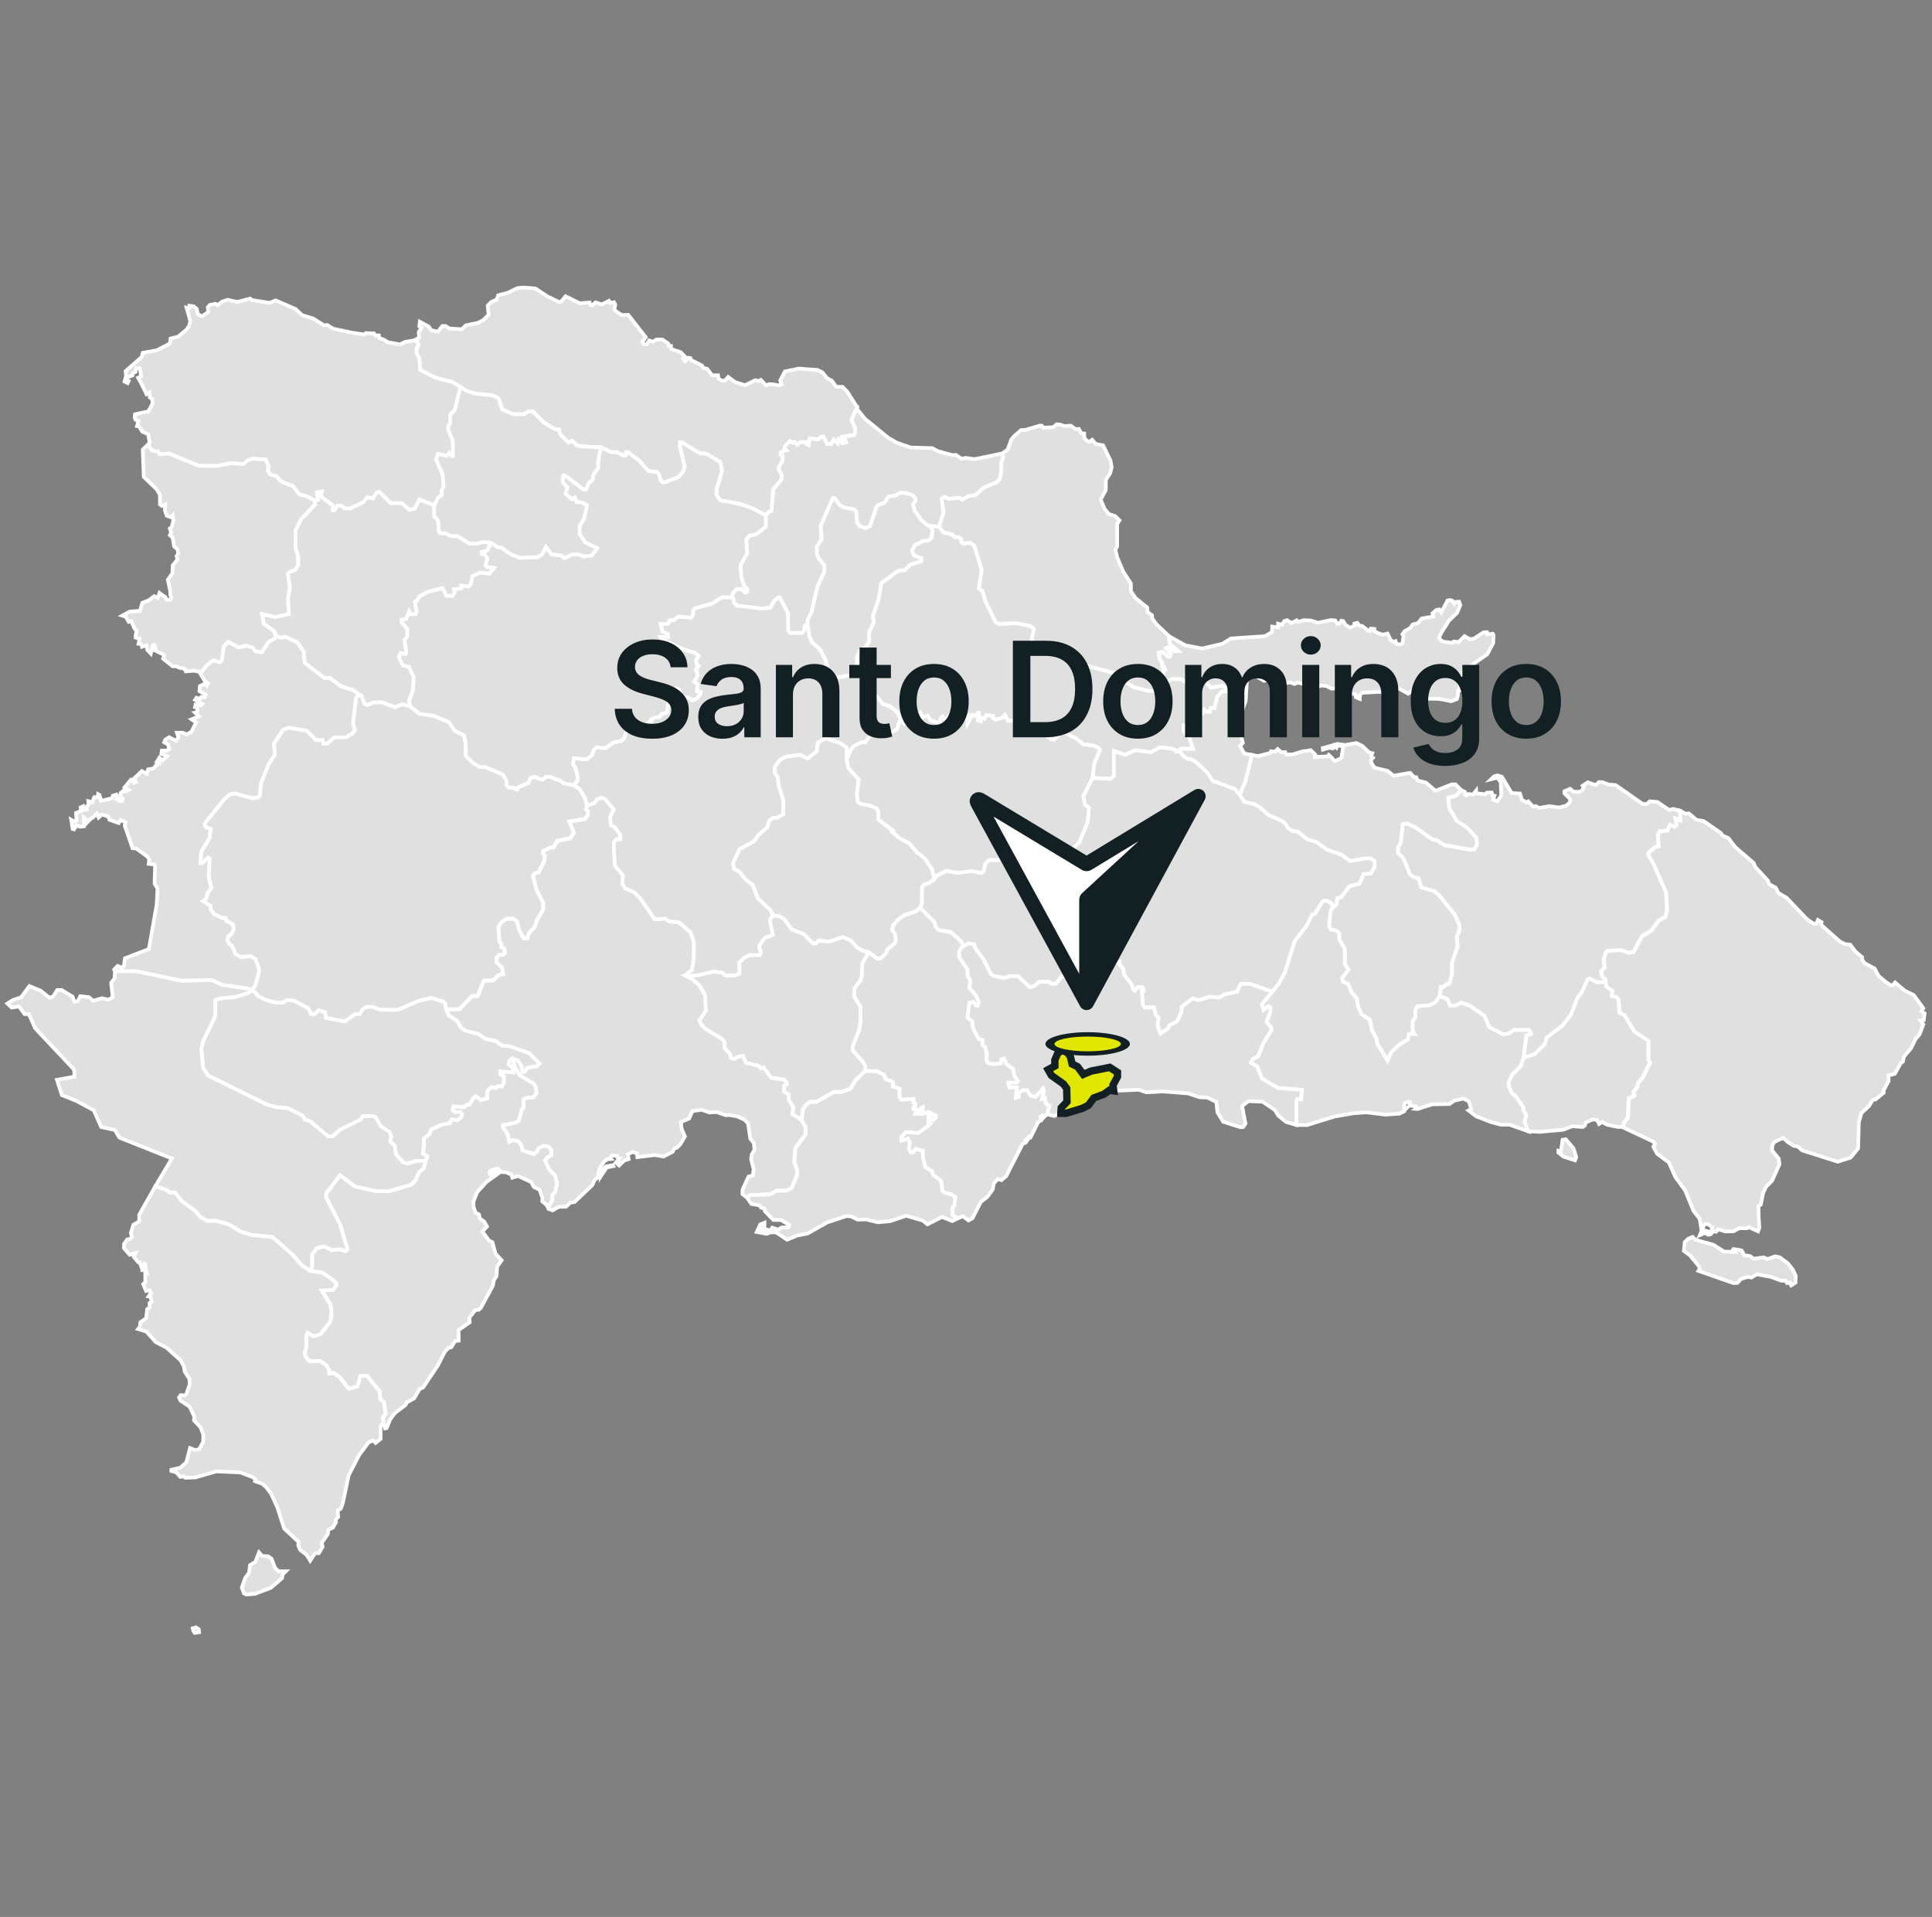<svg width="262" height="260" viewBox="0 0 262 260" fill="none" xmlns="http://www.w3.org/2000/svg">
<rect x="0" y="0" width="262" height="260" fill="#808080" stroke="none"/>
<path d="M83.112 158.039L83.171 158.164L82.269 158.348L81.465 159.559L81.484 159.024L82.151 158.223L83.112 158.039ZM79.584 109.282L80.595 108.911L80.975 108.409L81.606 108.159L82.111 108.415L83.247 109.807L82.742 110.812L82.866 111.947L83.372 112.2L84.13 113.211V113.841L83.624 113.838L83.247 114.216L83.372 117.364L84.507 118.756L84.379 119.783L84.796 120.472L86.126 121.103L86.897 121.914L88.798 124.694L90.187 124.576L90.669 124.934L92.081 125.108L93.666 126.457L94.096 127.763V129.923L93.84 131.542L92.951 132.257L93.088 132.395L93.847 132.776L94.858 133.662L95.616 134.923L95.741 137.06L94.858 138.438L95.111 138.944L95.741 139.578L98.012 140.973L98.265 141.35V142.105L99.023 142.988L99.148 143.49L99.526 143.619L100.284 143.244L100.79 143.248L101.167 144.131L102.808 144.518L103.186 144.899L103.563 144.774L104.574 146.163L106.341 146.425L106.718 146.803V147.055L106.341 147.305V148.06L106.971 148.441V149.196L107.601 150.204L107.473 151.083L108.688 151.92L109.239 152.849V153.854L107.847 155.728L107.719 157.609L108.097 158.742V159.369L107.338 161.122L106.58 161.493L105.316 161.486L104.433 161.982L101.656 162.093L101.292 162.438L100.685 161.965V161.391L101.508 159.582L102.096 159.438L102.195 158.574L101.86 157.219L101.938 156.601L102.313 155.965L102.234 155.039L101.745 154.422L101.449 152.386L100.96 151.874L100.038 151.444L98.978 151.238L98.41 151.257L97.175 150.827L96.213 150.89L95.133 150.519L93.899 150.702L93.446 151.71L92.347 152.183L92.386 152.8L92.484 153.21L92.878 154.136L92.291 155.164L91.821 155.656L91.431 155.758L91.214 156.23L89.98 156.867L88.801 156.661L86.428 156.949L86.369 156.395L85.722 156.25L85.135 156.598L85.253 157.215L84.665 157.399L83.959 158.079L83.802 157.934L84.038 157.708L83.549 157.668L84.018 157.094L83.746 157.031L83.687 156.785L83.04 156.723L82.725 157.031L82.863 157.196L82.315 157.238L81.904 157.586L81.317 158.469L81.12 159.29L81.258 159.497L80.631 160.071L80.335 160.728L77.922 163.029L77.355 163.111L76.747 163.666L75.785 163.685L74.942 164.158L74.394 163.974L74.138 163.429L74.525 163.443L74.906 162.819V162.067L75.287 161.693L75.539 160.564L75.287 159.434L74.528 158.676L73.898 157.419L74.275 156.92L74.781 156.67V156.043L74.403 155.538L73.773 155.41L73.015 155.784L72.887 156.162L72.381 156.536L70.865 156.024L70.74 155.397L70.234 154.766L69.476 154.635L69.099 154.885L68.846 153.88L68.216 152.872V152.623L69.985 152.255L70.363 152.006L70.743 150.502L70.996 150.253V149.124L71.502 148.877L72.26 148.881L72.766 148.257L72.641 147.377L72.388 147L70.494 145.857L69.864 144.85L69.486 143.592L70.244 143.848L70.75 144.607L70.875 145.362L71.127 145.365L71.505 144.866L72.769 144.623L73.146 144.249L71.758 142.86L69.233 141.967L68.097 141.836L67.215 141.202L65.826 140.943L64.943 140.31L63.049 139.797L62.543 139.42L62.038 138.537L60.902 137.775L60.524 136.935L62.327 136.876L64.04 135.1H64.782L65.619 133.022L66.88 132.989L67.599 132.277L68.229 132.155L68.104 131.276L67.346 130.517V129.887L67.723 129.513L68.229 129.516L68.482 129.267L68.357 128.636L67.979 128.508V128.006L67.727 127.753L67.602 125.741L67.979 125.114L68.738 124.615L69.621 124.622L70.126 125.003L70.379 126.01L71.009 127.271L71.515 127.274L71.767 126.519L72.526 125.767L72.779 124.888L73.665 123.384V122.504L72.782 120.738L72.276 118.848L72.529 118.47L73.035 118.349L73.793 116.842L73.918 116.087L73.665 115.834V115.457L74.676 114.958L75.057 114.961L75.562 114.081L77.332 113.713L77.837 112.962L77.207 111.448L79.354 111.084L79.735 110.582V110.076L79.482 109.823L79.584 109.282Z" fill="#E0E0E0" stroke="white" stroke-width="0.5"/>
<path d="M34.115 134.329L34.621 134.581L34.998 135.087L36.009 135.596L37.398 135.98L38.281 135.986L39.039 135.612L39.922 135.743L41.816 136.761L42.197 137.516L42.7 137.519L43.205 137.02L44.088 137.276L44.216 138.031L46.74 138.547L48.129 137.549L48.763 137.552L49.14 136.928L49.646 136.554L50.529 136.558L51.54 136.942L53.939 136.955L56.844 135.714L58.486 135.346L60.127 135.858L60.38 136.111L60.505 136.909L60.882 137.746L62.021 138.507L62.523 139.39L63.029 139.771L64.923 140.283L65.806 140.917L67.198 141.176L68.081 141.81L69.217 141.941L71.741 142.837L73.13 144.226L72.752 144.6L71.488 144.846L71.108 145.345H70.855L70.73 144.59L70.225 143.832L69.47 143.576L69.089 143.825L68.964 144.328L69.594 144.961V145.463L67.825 145.326V145.703L68.331 145.959V146.839L68.078 147.338L67.448 147.335L67.195 147.584L66.689 147.456L66.308 147.705L66.056 148.08V148.959L65.173 149.206L64.542 148.7L64.162 148.95L63.656 149.826L63.279 149.823L62.898 150.197L61.509 150.066L61.384 150.565L61.762 150.821L62.395 150.824L62.648 151.077L62.52 151.576L62.015 151.95L61.256 151.822L61.004 152.321L59.868 152.567L58.479 153.188L58.227 153.815L57.468 154.438V155.065V155.443L57.34 156.444L57.97 156.825L57.718 157.452L56.457 157.445L55.321 157.813L54.688 157.685L53.68 156.549L53.552 155.42L52.922 154.789L53.05 154.159L52.797 153.532L51.661 152.771L50.903 151.513L50.65 151.385L49.261 151.375L48.881 151.878L46.104 153.243L45.093 154.117L44.462 154.113L42.063 152.091L41.304 151.835L41.055 151.33L39.033 150.315L37.519 150.181L36.131 149.797L28.177 145.857L27.543 144.85L27.294 142.207L27.547 141.206L29.188 137.821V135.684L29.694 135.435L31.968 135.195L33.61 134.703L34.115 134.329Z" fill="#E0E0E0" stroke="white" stroke-width="0.5"/>
<path d="M69.47 143.576L69.847 144.833L70.478 145.841L72.372 146.983L72.625 147.361L72.749 148.24L72.244 148.864L71.486 148.861L70.98 149.11V150.239L70.727 150.489L70.35 151.996L69.972 152.245L68.203 152.613V152.866L68.833 153.873L69.086 154.878L69.463 154.628L70.222 154.76L70.727 155.39L70.852 156.017L72.368 156.529L72.874 156.155L73.002 155.781L73.76 155.41L74.391 155.538L74.768 156.043V156.67L74.263 156.92L73.885 157.419L74.515 158.676L75.274 159.434L75.526 160.567L75.274 161.696L74.893 162.07V162.822L74.512 163.446L74.128 163.433L73.54 162.95L73.56 162.458L73.147 161.348L72.401 161L72.03 160.324L70.264 159.503L69.48 159.73L69.381 159.339L68.616 158.991L67.97 158.971L67.54 158.499L67.149 158.561L66.522 158.788L66.365 159.053L66.483 159.3L67.267 158.847L67.504 158.889L67.582 159.155L65.974 160.304L64.7 161.722L64.211 162.953V163.672L64.487 164.473L64.96 164.719L65.058 165.254L65.665 165.684L66.04 166.361L65.413 167.037L66.315 168.268L66.768 168.475L67.202 170.034L68.026 170.937L67.418 171.8L67.34 173.074L66.969 173.648L66.831 174.406L65.203 177.4L64.927 177.646L64.457 177.689L63.653 178.713L63.692 179.35L62.182 180.397L62.202 181.832L61.713 181.894L61.204 182.735L60.81 182.836L60.321 183.348L59.379 185.193L57.396 188.164L56.907 188.41L56.142 189.681L55.161 190.212L55.003 190.56L53.552 191.667L52.906 192.527L52.436 193.695L52.219 193.738L52.029 193.101L51.927 192.271L52.305 191.772L52.052 190.144L51.576 189.796L51.494 188.729L49.823 186.634H48.904L48.487 188.029L47.319 188.377L45.992 186.726L45.234 186.221L44.646 186.319V185.847L44.312 185.236L43.478 184.625H41.974L41.472 184.015L41.305 183.493L41.554 182.708V181.139L41.722 180.791L42.555 181.228L43.474 180.965L44.811 179.219L44.978 178.434L44.811 176.951L43.642 175.03L45.145 174.942L45.644 174.331L45.562 173.983L44.978 173.458L43.642 172.585L42.122 172.417L42.332 171.797V170.165L42.962 169.292L43.974 169.046L44.985 169.555L46.12 169.436L46.879 169.693L47.131 169.443L46.124 166.052L44.23 162.405V161.903L46.124 159.405L48.142 160.921L51.048 161.565L52.689 161.575L55.719 160.714L56.349 160.091L56.855 158.965L57.485 158.466L57.738 157.465L57.99 156.838L57.36 156.457L57.488 155.452V155.075V154.448L58.246 153.824L58.499 153.197L59.888 152.577L61.024 152.334L61.276 151.832L62.035 151.963L62.54 151.589L62.668 151.086L62.416 150.834L61.785 150.83L61.408 150.578L61.536 150.075L62.924 150.21L63.302 149.836L63.679 149.839L64.185 148.963L64.562 148.713L65.193 149.219L66.076 148.972V148.093L66.328 147.718L66.709 147.469L67.215 147.597L67.468 147.347L68.098 147.351L68.35 146.848V145.969L67.845 145.716V145.338L69.614 145.473V144.971L68.984 144.341L69.112 143.838L69.47 143.576Z" fill="#E0E0E0" stroke="white" stroke-width="0.5"/>
<path d="M20.007 60.344L20.634 61.099L21.389 61.23L21.642 61.611L22.905 61.493L26.946 63.157L29.471 63.173L31.243 62.806L33.006 62.94L33.512 62.438L34.27 62.189L36.036 62.323L36.417 63.337L36.289 63.843L36.666 64.352L37.553 64.611L37.93 65.117L38.56 65.501L39.696 65.885L40.579 67.031L41.59 67.287L42.726 67.927V68.432L40.832 70.445L40.074 71.958V74.233L40.451 75.496V76.636L40.07 77.266L39.187 77.637L39.063 77.89L39.312 79.662L39.059 81.3L39.184 83.322L37.29 83.69L35.524 83.303L35.777 84.567L37.165 85.584L37.418 86.214L37.29 86.595L36.407 87.094L35.521 88.476L34.638 88.345L34.26 87.839L33.377 87.583L32.366 87.829L30.977 87.065L30.344 87.692L30.091 89.582L29.838 89.835L28.955 89.576L28.072 90.203L27.314 91.207L27.045 91.119L26.3 90.968L25.193 91.056L25.052 90.712L24.304 90.567L23.916 90.367H23.391L22.863 89.934L22.114 89.33L22.252 88.982L22.114 88.752L20.975 88.204L21.113 87.944L20.919 87.452L20.726 87.511L20.45 88.64L19.98 88.148L19.866 87.514L19.258 87.718L19.203 87.37L18.786 87.314L18.924 86.618L18.398 86.474V86.129L18.536 85.578L18.257 85.289L17.784 84.248L17.453 84.337L17.062 83.644L16.593 83.5L17.587 82.948L18.973 82.859L19.304 81.76L20.191 81.412L20.91 80.86L21.379 81.12L21.628 80.424L22.433 81.001L22.57 81.346H23.043L23.237 81.116L23.096 80.654V80.217L22.761 78.628L23.368 77.788L23.424 76.688L24.087 75.848L23.946 75.444L24.169 75.096L24.084 74.515L23.611 74.111L23.417 72.926L23.033 72.585L23.221 72.23L23.027 71.682L23.276 71.478L23.496 70.697L23.411 69.886L23.161 70.146L22.61 69.945L22.357 69.194L22.41 68.412L21.94 68.616L21.691 68.412L21.688 67.109L21.218 66.328L19.498 64.68L19.354 60.974L20.007 60.344Z" fill="#E0E0E0" stroke="white" stroke-width="0.5"/>
<path d="M127.33 71.439L127.961 72.201L129.096 72.46L129.477 72.841L129.979 72.844L130.36 73.1V73.478L130.613 73.734L131.496 73.612L132.126 73.993L133.137 77.286L132.757 79.81L133.262 80.191L133.64 81.583L135.028 84.37L135.534 84.622L137.805 84.511L139.699 84.898L140.205 85.282L139.952 86.668L140.077 87.554L140.835 88.315L144.118 88.965L146.77 90.114L151.061 91.276L151.566 91.532L152.072 92.166L153.713 93.184L155.732 93.699L157.626 93.709L158.384 92.327L158.89 92.077L160.154 92.084L161.037 92.593L162.425 92.727L163.561 92.481L164.195 93.243L165.708 93L166.341 93.256L166.213 93.758L165.708 93.755L165.078 94.51L164.697 96.02L164.191 96.017L164.067 96.522L163.561 96.519L163.308 96.266L163.056 96.768L162.425 96.89L162.678 97.395L162.425 97.648L161.286 98.397L160.531 98.393V99.151L161.286 100.038L161.792 101.554L160.15 101.545L159.77 101.919L158.887 101.538L157.623 101.403H157.245L156.109 102.027L153.963 101.761L152.574 102.385L151.057 101.87V105.274L150.552 105.651L148.152 105.51L148.405 103.494L149.163 101.735L149.039 101.482L148.152 101.098L146.892 100.964L146.009 100.202L144.492 99.437L143.862 99.434L142.975 100.314L142.598 100.31L141.715 99.674L138.81 98.902L137.927 98.141L137.674 98.137L137.549 97.76L136.663 97.753L136.285 96.995L135.908 97.372L135.022 97.618L134.644 97.366V97.113L133.761 96.982L133.508 97.484L133.127 97.356L133.003 97.861L132.622 97.73L132.75 96.975L132.622 96.722L132.244 97.1L131.867 96.972L131.233 98.101V97.218L130.981 97.471L130.728 97.218L130.35 97.468L129.845 97.464L130.098 96.581L129.592 96.453L129.087 96.703L128.203 97.707L127.826 97.202L127.573 97.451L127.445 98.081L126.185 97.694L125.804 97.064L125.049 97.31L124.796 96.68L124.543 96.929L124.291 96.676L123.785 96.926L123.279 96.67L122.774 96.795L122.396 97.044V97.297L122.649 97.172L122.646 97.55L122.144 97.546L121.638 96.535L120.627 95.77L119.744 95.514L118.484 93.994L117.85 93.614L117.095 92.599L116.842 91.713L116.589 90.702L116.212 90.196V89.185L116.589 88.306L117.348 87.803L117.853 87.048V85.788L118.487 84.403L118.359 83.516L119.117 81.376L119.498 79.104L121.52 77.598L122.026 77.348L122.656 77.351L123.414 76.6L124.931 76.101V75.723L123.92 75.339L123.667 74.706L124.044 73.947L125.308 73.323L125.814 73.327L126.319 72.949L126.447 71.942L126.194 71.433L125.814 71.305L127.33 71.439Z" fill="#E0E0E0" stroke="white" stroke-width="0.5"/>
<path d="M203.093 105.175L203.681 105.362L204.994 107.568L206.133 107.631L206.389 108.497L207.056 108.826L207.253 108.701L207.919 109.423L208.293 109.341L208.687 109.587L210.158 109.341L211.356 109.525L212.337 109.298L212.849 108.885L212.968 108.412L212.144 107.588L212.163 107.319L212.909 106.991L213.398 107.381L214.163 107.401L214.576 107.174L214.734 106.823L214.616 106.577L215.321 106.104L216.401 106.495L216.812 106.081H217.265L218.167 106.413L219.09 106.475L222.78 109.052L223.347 109.032L223.741 108.681L224.782 108.786L226.351 109.86L226.899 109.715L227.838 109.984V111.255L227.208 110.999L227.333 111.882L227.08 112.131L226.45 111.875L226.072 112.63L225.061 112.752L224.808 113.254L224.933 114.767L224.427 114.892L223.544 115.644V116.021L224.175 117.032L225.941 121.07L226.065 123.463L225.813 124.343L224.93 124.842L223.919 126.22L222.655 126.969L221.519 129.103L220.889 129.224L219.753 128.84L217.987 128.955L217.734 129.204L217.481 130.084L217.606 131.217L217.101 131.716L217.229 132.346L217.734 132.851V133.229L216.47 133.222L215.587 132.714L215.334 132.838L214.451 134.719L213.946 135.346L213.063 137.605L211.927 139.108L209.78 140.73L209.527 141.61L208.139 142.985L206.622 143.481L207.003 140.467L207.633 140.221L207.381 139.719L205.362 139.706L204.603 140.205L203.845 140.326L201.951 139.312L201.321 137.798L199.302 136.403L198.166 136.019L197.408 136.393L196.65 136.39L196.272 135.507L195.264 135.123L195.392 133.866L195.77 133.869L196.147 133.495H196.4L196.653 133.121L196.906 132.116V130.606L197.664 128.348L197.539 127.09L197.917 126.211V125.456L197.286 124.067L195.143 121.411L194.513 120.906L192.746 120.394L192.369 119.133L191.739 119.005L191.233 118.624L190.35 116.478L189.592 115.719V114.964L189.969 114.337L190.222 111.819L190.852 111.698L192.116 112.335L194.263 113.858L194.893 113.989L195.904 114.626L199.44 115.276L199.945 115.155L200.326 114.528L200.201 113.645L198.938 112.253L197.549 111.363L196.538 109.594L196.413 108.208L197.424 107.962L198.179 107.191L198.649 107.394V107.785L198.846 107.91L199.121 107.683L199.748 107.765L200.182 107.23L200.201 107.621L200.887 107.664L201.377 107.746L201.652 107.499H202.279L202.397 107.89L202.654 107.933L202.476 108.468L203.064 108.675L203.592 107.87L203.514 106.075L203.061 105.477L202.217 105.684L202.627 105.293L203.093 105.175Z" fill="#E0E0E0" stroke="white" stroke-width="0.5"/>
<path d="M116.245 55.21V55.502L117.305 56.805L120.483 59.395L121.641 60.059L123.506 60.699L126.428 60.784L127.192 61.197L129.175 61.736L129.625 61.693L130.409 62.232L130.941 62.107L132.175 62.274L135.924 61.503L136.046 62.005L135.793 62.763V64.027L135.54 65.038L135.159 65.416L133.393 66.164L132.254 67.169L131.371 67.29L130.488 67.792L130.107 67.536L128.594 67.654L128.089 67.398L127.711 67.648L127.961 69.549L127.33 71.439L125.814 71.305L124.931 70.54L124.048 69.273L123.795 68.387L124.172 67.881L124.048 67.5L123.67 67.12L122.784 66.863L122.029 66.857L121.395 67.234L120.512 67.356L119.882 68.236L119.124 68.485L118.871 68.738L117.985 71.387L117.354 71.636L116.596 71.38L116.218 70.871L116.09 69.355L115.838 69.099L114.449 68.84L113.819 68.456L113.189 67.566H112.936L111.294 71.347L111.419 73.12L110.786 74.128V75.139L111.038 75.769L111.797 76.659V77.545L110.91 79.433L110.027 83.093L109.522 84.101L109.519 84.731L109.141 84.852L109.013 85.611L108.764 85.86L107.119 85.854L106.869 85.473V83.201L105.734 81.048L105.481 81.044L104.975 81.547L104.47 82.43L103.334 82.548L99.923 82.151L99.546 81.77L99.418 81.136L99.165 81.008L99.421 80.378L99.927 79.876L100.557 79.879L101.062 80.388L101.315 80.263V79.886L100.934 79.505L100.557 78.366L100.432 77.102V76.597L101.315 75.083L101.19 73.189L101.571 72.684L102.579 72.437L103.843 71.433V69.916L104.224 69.414L104.601 69.289L104.854 66.381L105.993 64.996V64.365L105.612 63.732V63.351L106.118 62.468L106.121 61.834L105.868 61.706V61.329L106.623 61.079L106.374 60.827L106.499 60.446L107.129 59.819L107.51 60.072L107.762 59.947L108.14 60.328L108.521 59.95L109.404 59.957V60.209L109.656 60.337L109.781 59.451L110.92 59.586L111.426 59.208L111.675 59.212L112.181 60.226L112.686 60.229L113.067 59.599L113.569 60.108L113.697 59.474L113.95 59.477L114.203 60.111L114.705 59.986L114.58 59.605H114.203V59.225L115.844 58.982L115.969 58.729V58.095L115.467 56.953L116.225 55.21H116.245Z" fill="#E0E0E0" stroke="white" stroke-width="0.5"/>
<path d="M198.153 107.158L197.398 107.929L196.387 108.176L196.512 109.561L197.523 111.33L198.912 112.22L200.175 113.612L200.3 114.495L199.923 115.122L199.417 115.246L195.882 114.597L194.871 113.96L194.24 113.832L192.093 112.308L190.83 111.672L190.199 111.793L189.947 114.311L189.569 114.938V115.693L190.327 116.451L191.21 118.598L191.716 118.979L192.346 119.11L192.724 120.371L194.49 120.883L195.12 121.392L197.267 124.047L197.897 125.436V126.191L197.52 127.071L197.644 128.331L196.886 130.593V132.103L196.633 133.107L196.381 133.485H196.128L195.75 133.859L195.373 133.856L195.245 135.113L194.611 135.99L193.853 136.364L192.212 136.482L191.959 136.984V137.989L191.581 138.491V139.873L191.834 140.251L191.076 140.247L190.948 141.002L189.684 141.751L188.673 142.752L188.167 143.881L186.779 141.613L186.654 140.858L186.024 139.722L185.771 138.337L184.635 137.575L184.13 136.439L184.005 135.432L183.247 134.549L182.869 133.541L182.111 133.16L181.986 132.658L182.872 131.532L182.367 130.773V128.761L181.609 127.373V126.618L181.231 126.237L180.473 126.106L180.22 125.475L180.473 123.463L180.726 123.085L181.231 122.711L181.359 121.832L181.865 121.71L183.004 120.207L184.392 119.836L184.898 118.578L185.909 118.457L186.414 117.577V116.822L185.909 116.441L185.151 116.438L183.132 116.806L181.868 115.916L179.974 115.276L178.585 114.262L177.322 113.878L176.061 112.863L175.303 112.732L174.672 112.351L174.295 111.721L173.789 111.34L172.023 110.575L170.763 109.433L170.004 109.052L168.741 108.793L168.11 107.782L168.869 106.022L169.771 102.388L170.576 102.552L172.224 102.139L172.361 101.893L172.929 101.955L173.264 101.604L173.773 102.037L174.282 102.017L174.42 102.326H175.303L176.616 101.912L177.282 101.83L177.755 101.748L178.362 102.346L178.342 102.677L180.03 102.595L180.187 102.388L180.598 102.759L180.854 103.091L181.09 103.216L181.914 102.802L182.15 101.256L181.425 101.072L181.248 101.423L180.893 101.134L180.735 101.505L180.266 101.42L179.403 101.669L179.383 101.463L181.385 100.905L182.426 101.049L183.936 100.78L184.74 101.17L185.643 102.037L186.093 102.162L185.955 102.533L186.191 102.779L185.935 103.048L185.955 103.419L186.385 104.122L188.171 104.555L188.975 105.215L191.23 104.824L191.759 105.402L192.074 105.421L192.212 105.855L193.37 106.144L194.664 107.256L196.86 106.39H197.388L198.153 107.158Z" fill="#E0E0E0" stroke="white" stroke-width="0.5"/>
<path d="M15.598 131.709L18.457 131.725L24.645 133.015L28.686 132.914L30.075 133.551L33.61 134.072L34.115 134.329L33.61 134.703L31.969 135.195L29.694 135.435L29.188 135.684V137.821L27.547 141.206L27.294 142.207L27.544 144.849L28.177 145.857L36.131 149.796L37.52 150.181L39.033 150.315L41.055 151.329L41.304 151.835L42.063 152.091L44.462 154.113L45.093 154.116L46.104 153.243L48.881 151.878L49.262 151.375L50.65 151.385L50.903 151.513L51.661 152.771L52.797 153.532L53.05 154.159L52.922 154.789L53.552 155.42L53.68 156.549L54.688 157.685L55.322 157.813L56.457 157.445L57.718 157.452L57.465 158.453L56.835 158.952L56.329 160.078L55.699 160.701L52.666 161.565L51.025 161.555L48.119 160.912L46.1 159.395L44.206 161.893V162.395L46.1 166.042L47.108 169.437L46.855 169.683L46.097 169.43L44.961 169.548L43.95 169.043L42.943 169.286L42.309 170.162V171.79L42.099 172.411L40.95 171.62L39.614 170.136L36.942 167.776L34.188 167.516L32.678 167.08L31.073 166.085L29.346 165.593H28.092L27.176 165.071L26.424 164.194L24.632 162.914L23.749 161.778L23.04 161.775L22.584 161.401L21.083 160.872L23.309 157.13L16.186 154.297L15.575 153.263L13.717 152.862L12.716 150.594L10.385 149.334L8.389 148.529L7.723 146.461L10.103 146.025L10.047 145.076L4.775 139.472L3.912 137.546H3.331L2.579 136.512L1.581 136.656L1 136.111L1.775 135.619L2.855 135.271L3.987 133.744L5.514 134.375L6.705 135.323L7.178 135.179L7.756 134.283H8.366L9.837 135.172L10.086 135.862L10.559 135.806L10.887 135.113L12.079 135.254L12.634 135.743L13.825 135.395L14.685 135.596L15.293 135.248L15.069 133.317L15.539 132.684L15.598 131.709Z" fill="#E0E0E0" stroke="white" stroke-width="0.5"/>
<path d="M229.539 167.772L229.933 168.163L232.366 168.839L233.817 169.762L235.189 169.804L234.972 169.578L235.071 169.414L236.17 169.597L236.545 170.254L237.349 170.379L237.822 170.727L239.154 170.543L239.683 170.769L240.743 170.398L241.37 170.543L242.47 171.363L243.156 172.247L243.53 173.087L243.491 173.97L242.903 174.341L242.686 173.95L242.332 174.032L242.155 173.704H241.547L240.096 173.172L238.232 172.844L237.506 173.274L237.037 173.192L236.115 173.458L235.625 173.993L235.097 174.036L230.331 172.375L230.508 172.109L230.37 171.718L229.214 170.303L228.351 169.666L228.469 168.475L228.922 168.022L229.539 167.772ZM227.852 109.981L228.617 110.372L229.031 110.329L230.052 111.196L231.053 111.379L233.347 112.968L233.603 113.339L234.388 113.667L235.33 114.905L237.822 117.049L238.019 117.564L239.765 119.461L239.883 119.895L240.825 120.41L241.16 121.109L242.279 121.769L245.027 124.654L245.949 125.295L246.304 125.275L246.521 124.779L247.013 125.068L246.934 125.314L247.19 125.643L249.485 127.681L250.191 128.052L250.916 128.134L251.642 129.083L252.525 129.825L252.544 130.196L252.879 130.649L254.232 131.368L254.76 132.375L255.742 133.199L256.408 133.633H256.684L256.999 133.262L258.312 134.374L259.51 134.952L260.823 136.741L260.567 137.175L261 137.444L260.882 138.35L260.433 138.392L260.826 138.947L260.298 140.326L259.769 140.943L259.162 142.177L258.181 143.33L258.062 143.989L257.767 144.196L256.963 145.637L256.099 145.864L256.119 146.625L255.453 147.84V148.211L254.353 149.117L253.943 149.199L253.454 150.023L252.433 150.968L252.081 152.203L251.983 155.758L250.962 157.012L249.216 157.566L244.39 156.027L243.803 155.515L243.254 155.413L242.47 154.921L241.803 154.326L240.609 154.901L240.353 155.331L240.313 156.03L241.216 157.159L241.314 157.921L240.313 160.14L239.489 160.984L239.095 161.824L238.783 163.387L238.468 163.593L238.508 165.504L238.547 165.73L238.586 166.551L238.409 167.004L237.135 166.43L236.899 166.594L235.859 166.574L235.094 167.004L233.938 167.024L232.996 166.715L232.72 167.063L232.33 167.001L231.995 167.411L231.66 167.474L231.493 167.372L231.604 167.08L231.975 167.145L232.231 166.469L231.604 166.016L231.214 166.036L230.918 166.407L231.036 166.879L231.447 166.981L231.381 167.145L230.508 167.536L230.764 166.919L230.488 165.297L229.664 164.25L228.509 161.437L227.196 159.651L226.313 157.658L224.724 156.486L224.215 155.541L224.432 155.111L224.215 154.845L220.059 152.895L220.266 152.245L220.771 151.622L220.899 148.986L221.658 148.611L221.533 148.109L222.039 147.485L222.167 146.858L222.672 146.359L223.808 144.104L223.555 143.851V141.212L221.661 139.945L220.272 137.673L219.642 137.417L219.517 135.658L219.265 135.28L218.634 135.152V134.397L217.876 133.892L217.751 133.262V132.884L217.246 132.379L217.121 131.748L217.627 131.249L217.502 130.117L217.755 129.237L218.007 128.988L219.773 128.873L220.909 129.257L221.54 129.135L222.679 127.002L223.942 126.253L224.954 124.874L225.837 124.375L226.089 123.496L225.965 121.103L224.199 117.065L223.568 116.054V115.676L224.455 114.925L224.96 114.803L224.835 113.29L225.088 112.788L226.099 112.666L226.477 111.911L227.107 112.167L227.36 111.918L227.235 111.035L227.865 111.291V110.02H227.852V109.981Z" fill="#E0E0E0" stroke="white" stroke-width="0.5"/>
<path d="M37.418 86.214L38.048 86.474L38.678 86.349L40.32 87.117L41.203 88.384L41.331 89.897L43.98 91.933L44.738 91.936L46.251 93.082L47.893 93.594L48.779 94.231H48.651L48.273 94.733L47.893 98.137L48.145 99.02L47.765 99.522L46.882 100.021L45.365 100.015L44.354 100.891L43.852 100.888L43.724 100.382L42.841 100.379L41.58 99.109L39.181 98.718L38.422 98.964L37.158 100.852L37.283 102.365L36.4 103.744L35.389 106.262L35.261 107.9L35.008 108.149L34.25 108.271L31.85 107.627L31.22 107.749L30.462 108.376L27.809 111.635V112.013L28.062 112.269L28.568 112.397L28.44 113.654L27.304 115.538L27.176 117.048L27.429 117.052L28.187 116.3L28.44 116.425L28.312 119.071L28.689 120.456L28.184 121.083L27.934 121.963L27.553 122.212L28.564 122.849V123.351L29.067 123.985L30.078 124.493H30.583L30.708 124.874L31.594 125.383L31.719 126.01L31.338 126.765L30.961 127.015L30.836 127.517L31.085 128.022L31.466 128.275L31.968 129.411L32.727 129.792L33.991 129.674L34.621 130.054L35.126 131.315V131.817L34.621 133.701L34.115 134.328L33.61 134.072L30.074 133.55L28.686 132.914L24.645 133.015L18.457 131.725L15.598 131.709L15.483 131.502L15.952 131.013L16.533 131.243L16.809 131.01L16.947 129.972L20.187 128.728L21.257 122.645L21.362 120.512L20.975 119.878V119.33L21.027 117.396L20.916 117.252L20.167 117.167L20.249 116.618L20.026 116.218L18.5 115.095L17.974 115.039L16.918 111.983L17.026 111.52L16.363 111.232L16.113 111.639L14.836 111.179L14.698 110.746L13.783 110.486L13.369 110.893L13.12 110.345L12.594 110.893L12.259 111.097L11.846 111.53V111.3L11.373 110.897L11.376 112.078L10.851 112.138L10.378 111.937L10.047 112.486L9.853 112.43L9.656 111.189L9.991 111.389L10.378 111.304L10.319 110.263L10.986 110.004L10.93 109.511L11.261 109.367L11.317 109.856L11.787 109.8L11.705 109.452L12.036 109.104L11.98 108.674L12.506 108.815L12.781 108.123H13.254L13.307 107.719L13.5 107.834L13.697 108.612L15.247 108.264L15.302 107.916L15.775 107.772L15.969 108.175L15.831 108.405L16.3 108.664L16.579 108.605L16.632 108.317L16.3 108.057L16.356 107.568L16.77 107.22L17.019 107.365L17.436 107.131L16.908 106.787L17.764 105.746H17.958L18.152 106.18L18.431 106.091L18.234 105.543L19.232 104.587L19.895 104.935L20.089 104.354L20.811 104.239L21.142 103.806L21.612 103.603V103.399L21.28 103.314L21.612 102.766L22.081 103.11L22.662 102.562L21.887 102.273L21.94 101.81H22.603L22.938 101.577L22.8 100.973L22.271 100.684L22.409 100.336L22.935 99.992L23.877 100.481L24.208 99.988L23.988 99.381H24.402H24.789L25.318 99.637L25.981 99.233L26.588 97.989L25.978 97.559L26.976 97.152L26.447 96.66L26.726 96.604L26.782 96.371L26.723 96.026L26.447 95.911L26.529 95.563L27.251 95.678L27.445 95.475L26.447 94.927L26.641 94.638L27.11 94.782L27.304 94.523L27.773 94.579L27.914 94.231L27.054 93.742L27.107 93.049L27.855 92.701L28.049 92.99L28.243 92.701L27.77 92.353L27.186 91.401L27.314 91.207L28.072 90.203L28.955 89.576L29.838 89.835L30.091 89.582L30.344 87.692L30.977 87.065L32.366 87.829L33.377 87.583L34.26 87.839L34.637 88.345L35.52 88.476L36.407 87.094L37.29 86.595L37.418 86.214Z" fill="#E0E0E0" stroke="white" stroke-width="0.5"/>
<path d="M212.335 154.527L213.376 155.738L213.671 156.664L213.75 156.972L213.592 157.383L212.023 156.871L211.337 156.335V156.07L211.672 156.132L211.908 154.592L212.335 154.527ZM206.603 143.467L208.12 142.975L209.509 141.6L209.761 140.72L211.908 139.098L213.044 137.595L213.927 135.336L214.433 134.709L215.319 132.828L215.572 132.704L216.455 133.212L217.719 133.219L217.843 133.849L218.602 134.358V135.113L219.232 135.241L219.485 135.619L219.609 137.378L220.243 137.634L221.631 139.906L223.526 141.173V143.812L223.778 144.065L222.643 146.32L222.137 146.819L222.009 147.446L221.503 148.073L221.628 148.575L220.87 148.95L220.742 151.585L220.236 152.209L220.03 152.859L219.34 152.839L217.948 152.551L217.282 152.18L216.852 152.446L216.596 151.93L216.067 151.809L215.046 152.239L214.928 152.649L214.633 152.856L213.221 152.754L212.007 153.227L208.809 153.516L207.237 153.434L206.731 152.134L206.984 151.257L206.607 150.627V150.249L205.471 148.611L205.093 148.359L204.588 147.351V146.724L205.093 145.723L206.229 144.597L206.603 143.467Z" fill="#E0E0E0" stroke="white" stroke-width="0.5"/>
<path d="M99.164 81.008L99.417 81.136L99.545 81.77L99.923 82.151L103.333 82.548L104.469 82.43L104.975 81.547L105.48 81.045L105.733 81.048L106.869 83.201V85.473L107.118 85.854L108.763 85.86L109.012 85.611L109.14 84.853L109.518 84.731L109.771 86.248L110.148 87.131L111.159 88.02L111.917 89.415L112.295 90.804L113.178 91.946L115.325 91.579L116.841 91.713L117.094 92.6L117.849 93.614L118.483 93.995L119.743 95.515L120.626 95.771L121.637 96.535L122.143 97.547L122.645 97.55L123.026 97.678L122.898 98.055L122.645 98.18L122.268 97.799H122.015L121.637 98.932L120.879 99.306L119.363 99.424L119.238 99.171L118.479 99.165L117.344 100.672L116.838 100.668L115.827 101.167L115.322 101.794L114.816 103.055V101.414L113.933 100.78L111.914 100.137L110.903 100.764L110.775 101.896L109.511 102.897L108.503 102.389L106.606 102.628L105.723 103.127L105.093 104.007V104.89L105.47 105.395L105.598 106.531L106.229 108.55L106.225 110.441L105.342 110.94L104.837 110.937L104.331 111.314L104.078 112.194L102.815 113.32L102.309 114.071L100.29 115.194L99.404 117.078L99.532 117.833L100.287 118.217L101.045 119.229L102.056 119.99L102.811 121.881L104.453 123.401L104.833 124.159L104.453 124.661V125.039L104.83 126.802L103.819 127.173L103.442 127.55L102.936 128.427L103.189 129.182L103.061 129.559L101.672 129.553L100.914 129.923L100.284 130.55V132.06L99.65 132.307L98.39 132.3L97.884 131.919L96.748 131.788L94.726 132.28L93.085 132.395L92.95 132.261L93.837 131.545L94.096 129.923V127.767L93.666 126.46L92.08 125.111L90.669 124.94L90.183 124.579L88.794 124.697L86.894 121.917L86.122 121.106L84.796 120.476L84.379 119.787L84.504 118.756L83.368 117.367L83.243 114.216L83.621 113.842L84.126 113.845V113.215L83.371 112.2L82.866 111.948L82.738 110.812L83.247 109.807L82.108 108.415L81.602 108.159L80.972 108.409L80.594 108.911L79.583 109.282L79.33 108.274L78.572 107.01L77.817 106.502L78.323 105.875V105.369L78.07 104.233L77.692 103.6L77.817 102.845L79.587 102.979L80.217 102.48L80.594 101.601L80.975 101.351L82.111 101.482L83.122 100.731L84.258 100.485L84.638 100.11L85.144 98.6L86.28 98.607L87.668 98.236L88.049 97.858L88.302 97.862V97.609L88.68 97.359L89.438 97.235L89.691 96.861L90.445 96.611L90.702 94.973L91.207 93.84L91.713 93.338L92.09 93.466L92.468 94.477L93.351 94.609L93.856 94.989L94.49 94.743L94.995 94.113V93.86L94.49 93.732L94.615 92.849L94.112 92.468L94.618 91.588L94.365 90.83L94.743 90.328L94.49 90.2L94.365 89.566L94.743 88.939L94.24 88.559L92.599 88.043L89.819 86.766L89.566 86.385L90.577 86.392V86.011L89.819 85.627L89.569 84.616L90.577 84.623L90.83 84.121L91.335 84.124L91.969 83.621L93.735 83.756L93.987 83.379V82.748L94.24 82.499L96.515 81.878L97.904 81.002L99.164 81.008Z" fill="#E0E0E0" stroke="white" stroke-width="0.5"/>
<path d="M143.3 57.55L143.789 57.593L144.357 57.8L145.221 57.737L145.867 58.213L146.301 58.174L146.616 58.752L147.026 58.794L147.065 59.458L147.476 59.828L147.712 59.934L148.106 59.645L148.575 60.203L149.596 60.41L150.598 62.481L150.755 63.39L150.558 64.178L149.967 65.087L149.951 66.476L149.262 67.759L149.813 69.043L150.381 69.726L151.225 69.992L151.812 70.573L151.5 71.088V74.111L151.264 74.584L151.52 75.641L152.324 77.522L153.362 79.134V80.188L154.012 81.139L155.561 82.38L155.64 83.04L156.208 83.434L156.247 83.867L156.815 84.652L158.509 86.264L158.64 87.278L159.776 88.296L159.27 88.292L158.387 87.784L158.135 87.908L158.765 88.67L158.64 89.047L158.387 89.044L157.629 88.411L157.124 88.532L157.248 89.29L157.629 89.924V90.429H157.882L158.007 90.81L157.754 90.935V91.441L157.501 91.69L156.995 91.309L156.618 91.434L156.49 92.442L157.501 93.079L157.626 93.709L155.732 93.699L153.713 93.184L152.072 92.166L151.566 91.532L151.06 91.276L146.77 90.114L144.118 88.965L140.835 88.315L140.077 87.554L139.952 86.668L140.205 85.282L139.699 84.898L137.805 84.511L135.533 84.622L135.028 84.37L133.639 81.583L133.262 80.191L132.756 79.81L133.137 77.286L132.126 73.993L131.496 73.612L130.613 73.734L130.36 73.478V73.1L129.979 72.844L129.477 72.841L129.096 72.46L127.96 72.201L127.33 71.439L127.96 69.548L127.711 67.648L128.088 67.398L128.594 67.654L130.107 67.536L130.488 67.792L131.371 67.29L132.254 67.168L133.393 66.164L135.159 65.416L135.54 65.038L135.793 64.027V62.763L136.046 62.005L135.924 61.503L136.65 60.968L137.139 59.622L137.552 59.126L138.471 58.338L139.043 58.318L139.591 58.151L140.983 57.737H141.278L141.495 58.007L142.847 57.944L143.3 57.55Z" fill="#E0E0E0" stroke="white" stroke-width="0.5"/>
<path d="M104.834 124.159L104.453 123.4L102.812 121.881L102.057 119.99L101.046 119.228L100.287 118.217L99.532 117.833L99.404 117.078L100.291 115.194L102.309 114.071L102.815 113.319L104.079 112.193L104.332 111.314L104.837 110.936L105.343 110.939L106.226 110.441L106.229 108.55L105.599 106.531L105.471 105.395L105.093 104.89V104.006L105.723 103.127L106.606 102.628L108.504 102.388L109.512 102.897L110.775 101.896L110.903 100.763L111.915 100.136L113.933 100.78L114.816 101.413V103.055L115.069 104.19L116.458 105.71L116.205 107.726L116.33 108.734L116.582 108.986L117.971 109.246L118.854 109.63L119.107 110.01V111.143L121.126 112.666L120.988 112.791L121.907 113.628L123.338 114.403L124.326 115.575L125.4 116.395L126.391 117.876L126.713 119.202L126.05 119.747L125.291 119.993L125.039 120.371V122.511L124.786 123.138L124.152 123.637L122.636 124.132L121.753 124.756L121.122 125.508L120.994 126.138L121.372 126.644L121.5 127.523L121.372 127.901L120.361 128.774L120.111 129.404L119.353 130.028L118.972 130.025L117.804 129.185L116.829 128.883L116.195 128.502L115.437 127.615L114.301 127.107L112.407 127.724L111.018 127.592L110.641 127.967L110.26 127.963L109 126.7L107.358 126.059L106.347 124.671L105.717 124.29L104.834 124.159Z" fill="#E0E0E0" stroke="white" stroke-width="0.5"/>
<path d="M33.929 40.5L34.185 40.703L36.539 41.078L37.382 40.746L40.071 41.908L40.954 42.739L42.461 43.192L43.938 44.127L44.391 44.085L45.175 44.584L47.746 45.122L49.413 45.371L49.594 45.184L50.71 45.227L50.907 45.496L51.38 45.493L51.419 45.847L52.03 46.057L52.637 46.428L54.245 46.721L54.899 46.386L56.221 46.159L56.645 46.373L56.767 46.747L56.514 47.256V47.889L56.891 48.641L57.016 50.171L59.038 51.195L61.438 51.842L62.452 52.485L61.691 55.64L61.06 56.263V57.409L60.807 57.786V58.295L61.438 59.815V61.844H61.185L60.932 61.46L60.558 61.844L59.419 61.578L59.166 62.336L60.049 64.358L60.174 66.01L59.921 66.515V67.149L59.419 67.523L58.91 68.534L56.891 67.763L56.261 69.023L55.503 69.144L54.492 68.255L52.978 68.252L51.462 66.719L51.087 66.84L50.579 67.598L49.82 67.467L49.315 68.097L47.549 68.974L46.79 68.971L46.285 68.59L45.779 68.587L45.402 69.217H45.149V68.583L43.508 67.309L43.636 66.679L43.005 66.801L43.137 67.805L42.753 67.936L41.617 67.3L40.606 67.04L39.723 65.898L38.587 65.514L37.957 65.13L37.579 64.621L36.696 64.362L36.319 63.853L36.447 63.347L36.069 62.333L34.303 62.195L33.545 62.445L33.039 62.947L31.277 62.812L29.507 63.18L26.983 63.167L22.942 61.499L21.678 61.617L21.425 61.237L20.667 61.105L20.04 60.35L20.299 60.081L20.093 58.893L19.301 58.548L18.858 57.852L18.582 57.793L18.776 57.097L18.389 56.953L18.251 56.605L18.31 56.191L20.102 55.797L20.69 54.74L20.654 54.139L20.316 53.913L20.257 53.207L19.866 53.457L19.219 52.13L18.73 51.238L19.144 51.031L18.967 49.954L18.497 49.934L18.359 50.453L18.044 50.597L17.969 50.909L17.22 51.218V51.569L17.437 51.674L17.306 51.966L16.889 51.756L17.105 50.949L17.026 50.348L19.206 48.421L19.364 47.863L21.248 47.512L23.034 46.599L23.132 45.916L24.153 45.667L25.292 44.715L25.666 44.177L25.804 43.527L25.296 41.728L25.67 41.806L25.689 41.468L26.28 41.55L26.671 41.882L26.829 42.608L27.416 42.896L28.256 42.315L28.181 41.656L28.437 41.367L29.241 41.203L29.497 41.39L30.124 40.91L30.866 40.661L32.166 40.953L33.929 40.5Z" fill="#E0E0E0" stroke="white" stroke-width="0.5"/>
<path d="M159.769 101.919L160.022 101.922L160.528 102.556L161.158 102.936L161.539 102.94L162.169 103.32L163.682 104.716L164.441 105.855L167.471 107.007L168.104 107.765L168.734 108.776L169.995 109.036L170.753 109.42L172.017 110.559L173.783 111.327L174.289 111.708L174.666 112.338L175.3 112.719L176.055 112.85L177.319 113.864L178.579 114.248L179.968 115.266L181.862 115.906L183.126 116.792L185.148 116.428L185.903 116.431L186.408 116.812V117.567L185.903 118.447L184.892 118.568L184.386 119.822L182.998 120.193L181.862 121.697L181.356 121.821L181.228 122.701L180.723 123.075L180.598 122.57L179.968 122.189H179.587L179.334 122.311L178.323 123.942L177.946 124.067L177.187 125.574L175.546 127.701L174.279 131.847L173.396 133.475L172.516 134.516L169.542 133.445H168.275L167.766 134.512L166.075 134.867L165.399 135.31L164.034 135.202L162.537 135.678L161.778 135.422L160.262 136.544V137.174L159.632 138.553L158.621 139.052L158.368 139.551L157.357 140.175L156.979 139.167L157.104 138.038L156.726 137.657L156.474 136.649L155.21 136.643L154.96 136.265L154.832 134.378L155.085 134.381V134.128L154.832 133.875L154.33 133.872L153.949 134.374L153.697 134.246L153.444 133.488L152.436 132.228L152.308 131.344L151.806 130.839V130.461L150.919 130.708L150.036 130.58L148.648 131.45L148.142 131.446L147.512 130.941L146.626 130.937L146.12 130.557L145.237 130.301L145.112 130.675L145.365 130.931L145.362 131.683L144.86 132.31L143.973 132.431L143.218 133.432L142.585 133.429L142.207 133.176L140.943 133.166L140.185 133.793L139.68 133.915L138.038 132.398L137.03 132.392L136.144 132.638L134.756 132.379L134.378 132.126L133.37 130.107L132.231 128.59L132.106 128.088L131.348 127.957L130.718 128.331L130.337 127.701L128.952 126.434L127.307 126.171L126.93 125.793L126.677 125.035L124.786 123.138L125.039 122.511V120.371L125.292 119.993L126.05 119.747L126.713 119.202L127.058 118.746L128.322 118.122L129.838 118.381L131.732 118.142L133.121 118.401L133.374 118.151L133.626 117.144L134.132 116.645L135.52 116.651L136.909 115.778L137.415 115.781L137.92 116.54L138.678 116.418L139.309 116.674L139.686 116.297L140.067 115.168L140.444 114.918L141.331 115.299L142.467 116.313L143.222 116.694L144.485 116.829L145.244 116.077L145.749 114.82L146.379 114.193L147.519 111.429L147.647 109.541L147.141 109.16L146.888 108.024L148.152 105.51L150.552 105.651L151.057 105.274V101.869L152.574 102.385L153.962 101.761L156.109 102.027L157.245 101.403H157.623L158.886 101.538L159.769 101.919Z" fill="#E0E0E0" stroke="white" stroke-width="0.5"/>
<path d="M26.552 220.725L26.946 220.971L27.005 221.381L26.418 221.483L26.221 221.217L26.142 220.85L26.552 220.725ZM35.127 210.562L35.537 211.031L36.38 211.094L36.814 211.402L37.303 212.649L37.776 213.119H38.757L38.327 213.549L38.248 214.061L36.719 215.371L34.601 216.169L33.387 216.27L33.072 216.106L32.796 215.328L33.245 214.041L33.774 213.306L33.912 212.282L34.618 211.852L35.127 210.562ZM21.083 160.872L22.583 161.401L23.04 161.775L23.752 161.778L24.635 162.914L26.424 164.197L27.176 165.071L28.095 165.596H29.349L31.076 166.088L32.681 167.083L34.191 167.519L36.945 167.782L39.617 170.139L40.953 171.623L42.105 172.417L43.625 172.585L44.961 173.458L45.546 173.983L45.628 174.331L45.129 174.942L43.625 175.03L44.794 176.951L44.961 177.824L44.794 179.219L43.458 180.965L42.539 181.228L41.705 180.791L41.538 181.139V182.708L41.288 183.493L41.455 184.018L41.958 184.629H43.461L44.295 185.239L44.63 185.85V186.323L45.217 186.224L45.976 186.73L47.302 188.381L48.471 188.033L48.887 186.638H49.806L51.477 188.732L51.563 189.799L52.039 190.147L52.291 191.775L51.914 192.274L52.016 193.105L51.717 193.229L51.599 193.577L51.619 195.156L50.932 195.711L50.578 195.363L49.951 195.672L48.677 197.392L47.285 200.093L46.481 203.921L46.206 204.637L45.795 204.863L45.854 205.762L45.539 206.071L45.559 206.462L45.145 207.197L44.498 207.506L44.479 208.037L43.615 209.285L43.753 209.797L43.245 210.657H42.736L42.069 211.681L41.56 210.864L40.697 210.21L40.441 209.577L40.5 209.147L38.537 207.325L37.595 204.397L36.771 202.618L36.085 201.695L35.556 201.246L34.575 200.898L34.634 200.612L34.243 200.346L32.596 199.713L29.339 199.568L26.493 200.389L25.121 200.431L24.963 200.248L24.435 200.31L23.906 199.696L23.24 199.512V199.348L24.458 199.063L25.262 198.347L25.771 196.4L26.477 196.686L27.025 196.541L27.553 195.56L27.573 194.598L27.199 193.594L26.316 192.652L26.335 192.097L25.709 190.787L24.471 189.966L24.274 189.556L24.51 189.228L25.078 189.27L25.275 189.087L25.725 187.777L25.686 187.018L25.058 186.057L24.921 185.279L24.491 184.501L22.567 182.777L21.096 182.019L19.878 180.624L18.726 180.256L18.963 179.974L19.045 179.344L19.819 178.795L19.957 177.561L20.289 177.361V176.731L20.565 176.586L20.423 175.897L20.148 175.841L20.479 175.352L20.286 175.007L19.813 175.096L19.425 174.177L19.701 173.917L19.698 172.739H19.947L19.754 172.253H19.422L19.56 171.994L19.754 172.05L19.698 171.505L19.56 171.419L19.229 171.994L18.95 171.219H18.756L18.145 170.474L18.365 169.985L17.59 170.188L16.812 169.299V168.754L17.226 168.12L17.613 168.061L17.889 167.772L17.751 167.227L18.083 166.134L18.884 165.645V164.755L21.083 160.872Z" fill="#E0E0E0" stroke="white" stroke-width="0.5"/>
<path d="M117.344 145.227L118.959 145.289L119.928 145.798L120.105 146.376L120.863 146.632L121.116 146.885V147.387L121.999 147.643V148.145V148.772L122.252 149.15L123.893 149.035V149.537L124.146 149.665V150.043L123.893 150.167V150.42L124.398 150.548L124.146 151.05L124.651 151.054L124.904 150.302L125.157 150.177V151.057L125.915 150.811L126.926 151.32V151.572L126.549 151.947H126.296L126.171 151.444L125.918 151.316V152.321L126.171 152.449L125.918 152.698L124.53 153.696L122.888 153.562L122.258 154.185V154.688L123.141 154.441L123.394 154.944L123.266 155.823L123.519 156.326L123.772 156.329L124.152 155.83L125.163 156.086V156.966L125.541 158.348L126.424 158.857L126.549 159.359L127.432 159.992L127.684 160.37L127.809 161.499L128.062 161.752L129.073 162.008L129.579 162.389L129.451 163.518L129.198 163.768V164.772L129.828 165.287L129.145 165.616L127.753 165.061L125.771 166.065L125.144 165.553L122.908 164.897L120.692 165.635L119.044 165.78L117.436 165.389L116.317 165.432L115.414 164.982L114.787 164.939L112.177 165.803L109.528 167.303L108.136 167.569L106.744 168.143L105.254 167.159L104.489 167.139L103.98 167.346L102.628 167.099L103.097 166.072L103.665 165.845V166.275L103.586 165.967L103.156 166.131L102.92 166.807L103.314 166.991L103.235 166.623L103.646 166.725L103.626 166.354L103.783 166.702L104.43 166.906L104.726 166.515L105.53 166.781L105.979 166.495L106.922 166.453L107.04 166.144L105.901 165.468H105.313H104.883L103.724 164.276L103.665 163.928L103.215 163.804L102.959 163.475L101.899 163.292L101.312 162.451L101.676 162.106L104.453 161.998L105.336 161.502L106.6 161.509L107.358 161.138L108.116 159.385V158.758L107.739 157.626L107.867 155.745L109.259 153.87V152.866L108.707 151.937L108.891 150.469L109.374 149.793L109.856 149.455H110.743L113.083 148.103H114.13L115.342 147.679L115.988 146.58L117.344 145.227Z" fill="#E0E0E0" stroke="white" stroke-width="0.5"/>
<path d="M70.987 39L72.615 39.125L74.164 40.162L75.792 40.95L76.108 40.907L76.695 40.182L78.638 41.137L79.951 41.032L80.05 41.344L80.306 41.426L80.756 41.012L81.599 41.282L82.581 40.806L82.778 41.094L83.267 40.993L83.444 41.344L83.306 41.905L83.523 42.194L84.308 42.732L85.21 42.713L87.564 45.739L87.114 46.402L87.308 46.714L87.702 46.695L88.017 46.176L88.546 46.34L89.035 46.051H89.819L90.623 46.59L90.663 46.882L90.998 46.921L91.017 47.338L92.311 47.771L92.902 48.395L92.646 48.621L92.902 48.973L93.351 48.52L93.627 48.579L93.666 48.809L95.196 49.574L95.393 49.908L95.902 50.03L96.568 50.903H97.373L97.451 51.379L97.921 51.648L98.354 51.586L98.748 51.129L99.667 51.812L101.023 52.249L102.434 51.566L102.848 51.688L103.18 51.523L103.885 52.269L104.299 52.104L104.768 52.124L105.632 52.269L105.986 52.167L105.809 51.605L106.436 50.384L108.34 49.99L110.871 50.178L111.537 50.509L112.164 51.294L112.814 51.648L113.382 52.456L114.265 52.475L114.892 53.119L116.225 55.21L115.467 56.953L115.969 58.095V58.729L115.844 58.982L114.203 59.224V59.605H114.58L114.705 59.986L114.203 60.111L113.95 59.477L113.697 59.474L113.569 60.108L113.067 59.599L112.686 60.229L112.181 60.226L111.675 59.211L111.426 59.208L110.92 59.586L109.781 59.451L109.656 60.337L109.404 60.209V59.956L108.521 59.95L108.14 60.328L107.762 59.947L107.509 60.071L107.129 59.819L106.498 60.446L106.374 60.826L106.623 61.079L105.868 61.329V61.706L106.121 61.834L106.118 62.468L105.612 63.351V63.732L105.993 64.365V64.995L104.854 66.381L104.601 69.289L104.224 69.414L103.843 69.916L102.201 69.023L100.435 68.38L97.658 67.858L97.153 67.096V66.466L97.911 63.814L97.658 62.675L95.764 61.522L95.006 61.519L94.504 61.263L92.481 59.986H92.229V60.62L92.859 63.279L92.606 64.037L92.101 64.667L90.207 65.416L89.829 65.412L89.576 65.156L89.323 64.27L89.071 64.017L87.935 63.883L86.671 62.484L85.158 61.339L84.905 61.335V61.716L84.652 61.841L83.644 61.329L82.886 61.325L81.498 60.685L78.717 60.541L78.212 60.413L77.581 59.776L77.076 60.026L75.94 58.88L75.815 58.249L75.31 58.246L73.793 57.35L72.28 55.824L71.65 55.82L71.016 56.198L69.627 56.188L68.114 55.548L67.609 54.025L66.85 53.641L64.326 53.375L63.19 52.987L62.438 52.482L61.421 51.839L59.025 51.192L57.002 50.168L56.878 48.635L56.497 47.883L56.5 47.249L56.753 46.74L56.632 46.366L56.208 46.156L56.842 45.782L56.782 45.037L57.176 44.456L56.861 44.249L56.94 43.645L58.138 44.288L58.489 44.787L59.392 44.991L59.668 44.62L59.983 44.226L60.413 44.206L60.942 44.557L62.609 44.663L63.18 44.124L64.809 43.793L65.534 43.419L66.26 42.713L66.141 41.449L66.63 40.95L67.356 40.638L67.553 40.057L68.869 39.706L70.143 39.082L70.987 39Z" fill="#E0E0E0" stroke="white" stroke-width="0.5"/>
<path d="M109.519 84.731L109.522 84.1L110.027 83.093L110.91 79.432L111.797 77.545V76.659L111.038 75.769L110.786 75.139V74.127L111.419 73.12L111.294 71.347L112.936 67.566H113.189L113.819 68.455L114.449 68.839L115.838 69.099L116.09 69.355L116.218 70.871L116.596 71.38L117.354 71.636L117.985 71.386L118.871 68.737L119.124 68.485L119.882 68.235L120.512 67.355L121.395 67.234L122.029 66.856L122.784 66.863L123.67 67.119L124.048 67.5L124.172 67.881L123.795 68.386L124.048 69.272L124.931 70.54L125.814 71.305L126.194 71.433L126.447 71.941L126.319 72.949L125.814 73.327L125.308 73.323L124.044 73.947L123.667 74.705L123.92 75.339L124.931 75.723V76.1L123.414 76.599L122.656 77.351L122.026 77.348L121.52 77.597L119.498 79.104L119.117 81.376L118.359 83.516L118.487 84.402L117.853 85.788V87.048L117.348 87.803L116.589 88.305L116.212 89.185V90.196L116.589 90.702L116.842 91.713L115.326 91.578L113.179 91.946L112.296 90.803L111.918 89.415L111.16 88.02L110.149 87.13L109.771 86.247L109.519 84.731Z" fill="#E0E0E0" stroke="white" stroke-width="0.5"/>
<path d="M196.621 81.389L196.936 81.471L197.192 81.842L197.29 81.655L197.878 81.612L198.036 82.069L197.586 83.122L196.486 84.196L195.485 85.788L195.15 86.471L195.367 86.802L195.702 87.029L196.956 87.193L197.152 87.006L197.799 87.088L198.603 86.284L199.329 86.697L199.897 86.615L201.17 85.768L201.643 85.749L201.702 86.037L202.428 85.955L202.546 86.142L202.487 87.239L201.683 88.746L199.72 90.108L199.25 90.728L198.426 91.122L198.269 91.969L197.894 92.59L197.953 93.643L197.737 93.686L197.697 94.408L197.56 94.822L196.775 95.111L195.656 94.884L194.989 94.782L193.499 94.763L192.402 93.959L192.068 94.31L191.342 93.794L190.968 94.083L189.694 93.381L189.32 93.505L189.143 93.837L189.064 94.126L187.081 93.837L184.728 93.962L184.412 94.27L184.393 94.786L183.884 94.579L183.805 94.146L183.04 94.064L182.627 94.333L181.921 93.591L181.314 93.364L180.588 93.407L179.823 93.036L179.137 92.974L178.727 93.161L178.356 92.954L178.08 93.098L177.552 92.622L176.944 93.016L176.747 92.77L176.042 92.583L175.533 92.77L174.965 92.544L173.983 92.731L172.414 92.422L172.08 92.196L171.393 92.34L170.432 91.762L169.371 91.72L168.862 92.071L169.079 92.524L168.922 95.104L168.547 96.096L168.157 98.285L167.94 98.41L168.547 100.763L168.176 101.177L168.744 102.208L169.765 102.395L168.862 106.029L168.104 107.788L167.474 107.03L164.444 105.878L163.686 104.739L162.172 103.344L161.542 102.963L161.165 102.96L160.534 102.579L160.029 101.945H159.776L160.154 101.568L161.795 101.578L161.289 100.061L160.531 99.175V98.416L161.289 98.42L162.425 97.668L162.678 97.418L162.425 96.913L163.055 96.791L163.308 96.289L163.561 96.542L164.067 96.545L164.195 96.043L164.7 96.046L165.081 94.533L165.714 93.781L166.22 93.784L166.348 93.279L165.718 93.023L164.201 93.266L163.571 92.504L162.435 92.751L161.046 92.616L160.163 92.107L158.9 92.1L158.394 92.35L157.636 93.735L157.511 93.105L156.5 92.468L156.628 91.46L157.006 91.336L157.511 91.716L157.764 91.467V90.961L158.017 90.837L157.892 90.456H157.639V89.95L157.262 89.317L157.137 88.558L157.642 88.434L158.401 89.071H158.653L158.781 88.693L158.151 87.931L158.404 87.807L159.287 88.316L159.793 88.319L158.657 87.301L158.525 86.287L160.754 87.528L163.01 87.961L165.757 87.321L166.936 86.599L171.525 86.29L172.487 85.752L172.526 84.987L173.33 85.089V84.593L173.878 84.737L174.154 84.242L174.548 84.117L175.116 84.511L175.841 84.14L176.019 84.347L176.803 84.12L177.765 84.163L178.727 84.472L180.493 84.101L181.081 84.163L181.376 84.619L181.691 84.537L181.888 84.186L182.144 84.229L182.459 84.744L183.067 85.138L183.713 84.849L183.674 84.58L184.068 84.478L184.344 84.872L184.698 84.892L185.542 85.532L185.758 85.575L185.896 85.266L186.369 85.309L186.349 85.578L186.957 85.909L187.524 86.073L188.171 85.929L188.581 86.796L188.975 87.065L189.251 86.963L189.389 87.357L189.901 87.4L190.177 87.275L190.334 86.303L190.177 86.014L190.492 85.601L191.237 85.187L191.592 84.692L192.278 84.527L192.806 83.887L194.375 83.618L194.257 83.185L194.786 82.732L195.196 82.669L195.452 83.063L196.296 81.451L196.621 81.389Z" fill="#E0E0E0" stroke="white" stroke-width="0.5"/>
<path d="M124.786 123.138L126.677 125.035L126.93 125.793L127.307 126.171L128.952 126.433L130.337 127.701L130.718 128.331L130.337 128.58L130.084 129.083V129.838L131.22 131.479V132.359L131.601 132.989L131.473 133.993L132.356 135.005L132.733 135.888L132.609 136.39H132.356L131.978 135.884L131.473 136.006L131.217 138.018L131.85 138.524L131.975 139.531L132.733 140.917L133.239 141.045V141.672L133.616 142.052L133.869 143.185L133.741 143.687L133.994 144.189L134.752 144.321L135.763 144.199V143.697L136.141 143.576L136.518 144.331L137.405 144.964L137.529 145.844L138.035 146.602L137.782 146.852L136.771 146.845V147.095L136.899 147.472L137.907 147.479L137.782 148.861L138.16 148.736V148.234L138.665 147.859L139.295 147.863L139.801 148.621L140.431 148.749L141.442 147.626L141.57 148.004L141.318 149.005L141.695 148.884L141.82 149.635L142.325 150.016L141.981 151.136L141.416 151.671L141.337 151.342L141.101 151.483L141.199 151.956L140.789 152.183L139.768 154.238L139.571 154.136L139.161 154.569L139.354 154.609L139.082 154.98L138.668 155.183L136.453 159.519L135.806 160.074L135.314 159.91L134.765 160.524L134.627 161.325L133.882 162.352L132.999 163.032L131.88 165.228L131.332 165.537L130.587 164.962L129.818 165.267L129.188 164.752V163.751L129.441 163.501L129.569 162.372L129.063 161.991L128.052 161.735L127.8 161.482L127.675 160.353L127.422 159.976L126.539 159.342L126.411 158.84L125.528 158.334L125.15 156.949V156.073L124.139 155.817L123.762 156.316L123.509 156.312L123.256 155.81L123.384 154.934L123.132 154.428L122.245 154.674V154.172L122.879 153.548L124.52 153.683L125.909 152.685L126.161 152.435L125.909 152.311L125.912 151.306L126.161 151.431L126.29 151.936H126.542L126.92 151.562V151.31L125.912 150.804L125.154 151.05V150.17L124.901 150.295L124.648 151.047L124.143 151.044L124.395 150.545L123.89 150.413V150.164L124.143 150.039V149.662L123.89 149.537V149.035L122.249 149.15L121.996 148.772V148.145V147.643L121.113 147.383V146.881L120.86 146.628L120.105 146.376L119.924 145.798L118.956 145.289L117.344 145.227V144.613L116.94 143.937L115.65 142.499V141.823L116.537 139.623L116.698 138.438V136.577L115.811 135.139L115.89 134.039L116.698 132.936L116.858 132.346L116.94 130.652L117.804 129.184L118.972 130.025L119.353 130.028L120.112 129.404L120.361 128.774L121.372 127.901L121.5 127.523L121.372 126.644L120.995 126.138L121.123 125.508L121.753 124.756L122.636 124.132L124.152 123.637L124.786 123.138Z" fill="#E0E0E0" stroke="white" stroke-width="0.5"/>
<path d="M104.834 124.159L105.717 124.29L106.347 124.671L107.358 126.059L108.999 126.699L110.26 127.963L110.641 127.967L111.018 127.592L112.407 127.724L114.301 127.107L115.437 127.615L116.195 128.502L116.828 128.882L117.803 129.184L116.94 130.652L116.858 132.346L116.697 132.937L115.89 134.039L115.811 135.139L116.697 136.577V138.438L116.536 139.623L115.65 141.823V142.499L116.94 143.937L117.344 144.613V145.227L115.972 146.556L115.325 147.656L114.117 148.079H113.067L110.729 149.432H109.84L109.357 149.77L108.871 150.446L108.687 151.914L107.473 151.077L107.601 150.197L106.971 149.189V148.437L106.337 148.056L106.34 147.301L106.718 147.052V146.802L106.34 146.422L104.571 146.162L103.563 144.774L103.182 144.899L102.805 144.518L101.164 144.13L100.786 143.251L100.281 143.247L99.522 143.622L99.141 143.494L99.017 142.988L98.258 142.105V141.35L98.006 140.972L95.734 139.577L95.104 138.944L94.851 138.442L95.737 137.063L95.609 134.926L94.854 133.662L93.843 132.776L93.085 132.395L94.726 132.28L96.748 131.788L97.884 131.919L98.39 132.3L99.65 132.306L100.284 132.06V130.55L100.914 129.923L101.672 129.552L103.061 129.559L103.189 129.181L102.936 128.426L103.442 127.55L103.819 127.172L104.83 126.801L104.453 125.038V124.661L104.834 124.159Z" fill="#E0E0E0" stroke="white" stroke-width="0.5"/>
<path d="M48.779 94.231L49.032 94.359L49.409 95.37L49.787 95.626L50.673 95.252L51.809 95.258L53.575 95.899L54.586 95.524L55.597 95.784L56.858 96.801L58.752 97.064L60.899 97.957L61.657 99.096L62.917 99.736L63.17 100.872V102.51L64.181 103.524L65.064 104.033L65.823 104.036L68.219 105.06L68.724 105.943V106.574L68.977 106.83L69.608 106.833L70.113 107.086L70.366 106.712L71.63 106.213L71.882 105.586L72.388 105.336L73.396 105.72H73.648L74.029 105.346H74.535L75.923 105.858L76.429 106.239L77.817 106.502L78.572 107.01L79.331 108.274L79.584 109.282L79.456 109.787L79.708 110.04V110.543L79.331 111.045L77.184 111.412L77.814 112.926L77.309 113.681L75.539 114.048L75.037 114.925H74.656L73.645 115.421V115.801L73.898 116.054L73.773 116.809L73.015 118.316L72.509 118.437L72.257 118.815L72.759 120.706L73.642 122.472V123.355L72.759 124.858L72.506 125.738L71.748 126.49L71.495 127.241H70.99L70.359 125.978L70.106 124.97L69.601 124.589L68.718 124.582L67.96 125.085L67.582 125.712L67.707 127.724L67.96 127.977V128.479L68.337 128.61L68.465 129.237L68.212 129.49L67.707 129.487L67.326 129.861V130.491L68.084 131.25L68.209 132.129L67.579 132.251L66.86 132.963L65.599 132.996L64.762 135.071H64.02L62.307 136.85L60.505 136.909L60.38 136.111L60.127 135.858L58.486 135.346L56.844 135.714L53.939 136.955L51.54 136.942L50.529 136.558L49.646 136.554L49.14 136.929L48.763 137.552L48.129 137.549L46.74 138.547L44.216 138.032L44.088 137.277L43.205 137.02L42.7 137.519L42.197 137.516L41.816 136.761L39.922 135.744L39.039 135.612L38.281 135.986L37.398 135.98L36.009 135.596L34.998 135.087L34.621 134.581L34.115 134.329L34.621 133.702L35.126 131.817V131.315L34.621 130.055L33.991 129.674L32.727 129.792L31.968 129.411L31.466 128.275L31.085 128.023L30.836 127.517L30.961 127.015L31.338 126.765L31.719 126.01L31.594 125.383L30.708 124.875L30.583 124.494H30.078L29.067 123.985L28.564 123.351V122.849L27.553 122.212L27.934 121.963L28.184 121.083L28.689 120.456L28.312 119.071L28.44 116.425L28.187 116.3L27.428 117.052L27.176 117.049L27.304 115.539L28.44 113.654L28.568 112.397L28.062 112.269L27.809 112.013V111.636L30.462 108.376L31.22 107.749L31.85 107.628L34.25 108.271L35.008 108.149L35.261 107.9L35.389 106.262L36.4 103.744L37.283 102.365L37.158 100.852L38.422 98.965L39.181 98.718L41.58 99.109L42.841 100.379L43.724 100.383L43.852 100.888L44.354 100.891L45.365 100.015L46.882 100.022L47.765 99.523L48.145 99.02L47.893 98.137L48.273 94.733L48.651 94.231H48.779Z" fill="#E0E0E0" stroke="white" stroke-width="0.5"/>
<path d="M180.723 123.076L180.47 123.453L180.217 125.466L180.47 126.096L181.228 126.224L181.606 126.605V127.36L182.364 128.748L182.361 130.76L182.866 131.515L181.983 132.645L182.108 133.147L182.866 133.528L183.244 134.539L184.002 135.422L184.127 136.43L184.633 137.562L185.768 138.324L186.021 139.709L186.651 140.842L186.779 141.597L188.165 143.868L188.67 142.739L189.681 141.741L190.945 140.993L191.073 140.238L191.828 140.244L191.579 139.867V138.481L191.956 137.982V136.975L192.209 136.476L193.85 136.357L194.609 135.986L195.242 135.107L196.25 135.491L196.631 136.374L197.386 136.377L198.144 136.006L199.28 136.387L201.302 137.782L201.932 139.295L203.826 140.31L204.585 140.188L205.34 139.693L207.362 139.702L207.614 140.208L206.981 140.454L206.603 143.468L206.223 144.597L205.087 145.723L204.581 146.724V147.351L205.087 148.359L205.464 148.612L206.6 150.253V150.627L206.978 151.257L206.725 152.137L207.23 153.437L204.742 152.554L203.488 152.534L202.172 152.183L200.173 151.402L199.152 150.621L199.506 150.456L199.211 149.409L198.446 148.999L197.208 149.288L196.581 149.738L194.247 149.78L192.245 150.417L191.992 150.397L192.127 150.292L192.009 150.046L191.109 149.944L191.208 149.491L190.873 149.409L190.459 149.698L190.443 150.128L190.774 150.273L190.617 150.437L190.42 150.335V150.726L189.773 151.054L187.873 151.179L185.282 150.87L183.536 150.992L181.025 151.425L177.24 152.597L175.796 152.574L175.789 149.327L175.917 149.074L176.423 149.078L176.547 147.824L173.265 147.551L171.118 146.284L170.488 144.646L169.604 144.141L169.857 143.638L170.616 143.267L171.246 141.636L172.385 139.758V139.381L171.751 138.622L172.257 137.244L172.26 136.613L172.004 136.485L171.374 136.988L171.121 136.229L172.516 134.516L173.396 133.475L174.279 131.847L175.546 127.701L177.187 125.574L177.946 124.067L178.323 123.942L179.334 122.311L179.587 122.189H179.968L180.598 122.57L180.723 123.076Z" fill="#E0E0E0" stroke="white" stroke-width="0.5"/>
<path d="M122.646 97.549L122.649 97.172L122.396 97.297V97.044L122.774 96.794L123.279 96.67L123.785 96.926L124.29 96.676L124.543 96.929L124.796 96.68L125.048 97.31L125.803 97.064L126.184 97.694L127.445 98.081L127.573 97.451L127.826 97.202L128.203 97.707L129.086 96.703L129.592 96.453L130.097 96.581L129.844 97.464L130.35 97.468L130.727 97.218L130.98 97.471L131.233 97.218V98.101L131.867 96.972L132.244 97.1L132.622 96.722H132.75L132.622 97.73L133.002 97.861L133.127 97.356L133.508 97.484L133.761 96.982L134.644 97.113V97.366L135.021 97.618L135.908 97.372L136.285 96.995L136.663 97.753L137.549 97.76L137.674 98.137L137.926 98.14L138.809 98.902L141.715 99.673L142.598 100.31L142.975 100.314L143.861 99.434L144.492 99.437L146.008 100.202L146.891 100.963L148.152 101.098L149.038 101.482L149.163 101.735L148.405 103.494L148.152 105.51L146.888 108.025L147.141 109.16L147.646 109.541L147.518 111.429L146.379 114.193L145.749 114.82L145.243 116.077L144.485 116.829L143.221 116.694L142.466 116.313L141.33 115.299L140.444 114.918L140.067 115.168L139.686 116.297L139.308 116.674L138.678 116.418L137.92 116.54L137.414 115.781L136.909 115.778L135.52 116.651L134.132 116.645L133.626 117.144L133.373 118.152L133.121 118.401L131.732 118.142L129.838 118.381L128.321 118.122L127.057 118.746L126.713 119.202L126.391 117.876L125.4 116.395L124.326 115.575L123.338 114.403L121.907 113.628L120.988 112.791L121.126 112.666L119.107 111.143V110.011L118.854 109.63L117.971 109.246L116.582 108.986L116.33 108.734L116.205 107.726L116.458 105.71L115.069 104.19L114.816 103.055L115.322 101.794L115.827 101.167L116.839 100.668L117.344 100.671L118.48 99.165L119.238 99.171L119.363 99.424L120.879 99.306L121.638 98.931L122.015 97.799H122.268L122.646 98.18L122.898 98.055L123.026 97.678L122.646 97.549Z" fill="#E0E0E0" stroke="white" stroke-width="0.5"/>
<path d="M81.498 60.685L82.886 61.326L83.644 61.329L84.652 61.841L84.905 61.716V61.336L85.158 61.339L86.671 62.484L87.935 63.883L89.071 64.017L89.323 64.27L89.576 65.156L89.829 65.413L90.206 65.416L92.1 64.667L92.606 64.037L92.859 63.279L92.228 60.62V59.986H92.481L94.503 61.263L95.006 61.519L95.764 61.523L97.658 62.675L97.911 63.814L97.153 66.466V67.097L97.658 67.858L100.435 68.38L102.201 69.023L103.843 69.916V71.433L102.579 72.438L101.571 72.684L101.19 73.189L101.315 75.083L100.432 76.597V77.102L100.557 78.366L100.934 79.505L101.315 79.886V80.263L101.062 80.388L100.557 79.879L99.926 79.876L99.421 80.378L99.165 81.008L97.904 81.002L96.516 81.878L94.241 82.499L93.988 82.748V83.379L93.735 83.756L91.969 83.621L91.336 84.124L90.83 84.121L90.577 84.623L89.57 84.616L89.819 85.627L90.577 86.011V86.392L89.566 86.385L89.819 86.766L92.6 88.043L94.241 88.559L94.743 88.939L94.365 89.566L94.49 90.2L94.743 90.328L94.365 90.83L94.618 91.588L94.113 92.468L94.615 92.849L94.49 93.732L94.996 93.86V94.113L94.49 94.743L93.857 94.989L93.351 94.609L92.468 94.477L92.091 93.466L91.713 93.338L91.208 93.84L90.702 94.973L90.446 96.611L89.691 96.861L89.438 97.235L88.68 97.359L88.302 97.609V97.862L88.05 97.858L87.669 98.236L86.28 98.607L85.144 98.6L84.639 100.11L84.258 100.485L83.122 100.731L82.111 101.482L80.976 101.351L80.595 101.601L80.217 102.48L79.587 102.979L77.818 102.845L77.693 103.6L78.07 104.233L78.323 105.369V105.875L77.818 106.502L76.429 106.239L75.924 105.858L74.535 105.346H74.029L73.649 105.72H73.396L72.388 105.336L71.883 105.586L71.63 106.213L70.366 106.712L70.113 107.086L69.608 106.833L68.977 106.83L68.725 106.574V105.944L68.219 105.061L65.823 104.036L65.064 104.033L64.181 103.524L63.17 102.51V100.872L62.918 99.736L61.657 99.096L60.899 97.957L58.752 97.064L56.858 96.801L55.597 95.784L55.469 95.025L55.975 93.64L56.103 91.874L55.472 90.486L54.59 90.226L54.084 89.087L54.337 88.585L54.967 88.713L55.095 88.463L54.842 86.819L55.223 86.317V85.305L54.465 84.419V84.042L55.095 83.917L55.476 82.909L55.729 83.29L56.359 83.293L56.487 82.788L56.234 81.652L56.612 81.399L56.864 80.897L58 80.273L60.022 79.778L60.528 80.792L61.411 80.795L61.664 80.293L61.539 79.912L62.547 79.791V79.413L63.558 79.544L63.81 79.295L64.063 78.159L65.074 77.66L66.335 77.791L66.968 77.037L66.085 76.905L65.833 76.652L66.085 75.769L65.708 75.136L65.327 75.132V74.88L66.085 74.634L66.591 73.626L67.602 74.263H67.98L69.243 75.156L70.504 75.668L72.903 75.556L73.534 75.178L74.039 74.171L74.798 75.185L76.061 75.32L76.567 75.7L77.575 75.201L78.461 75.208L79.216 75.464L80.227 75.343L80.985 74.338L79.344 73.57L78.589 72.428V71.417L79.219 70.284L79.6 68.515L78.842 68.131L78.212 68.127L77.959 67.494L77.578 67.743L76.695 66.982L76.948 66.099L76.317 65.462V64.576L76.445 64.451L76.948 64.707L79.095 66.361L79.472 66.365L79.853 65.481L80.358 65.104L80.483 64.346L81.117 63.466V62.452L81.498 60.685Z" fill="#E0E0E0" stroke="white" stroke-width="0.5"/>
<path d="M42.726 67.927L43.113 67.795L42.982 66.791L43.612 66.666L43.484 67.3L45.125 68.573V69.204L45.378 69.207L45.759 68.576L46.261 68.58L46.767 68.961L47.525 68.964L49.294 68.091L49.8 67.46L50.555 67.592L51.067 66.833L51.441 66.712L52.958 68.245H54.471L55.479 69.138L56.237 69.013L56.871 67.753L58.889 68.524V70.041L59.395 70.549L59.52 72.066L59.773 72.322L60.403 72.325L61.161 72.709L62.044 72.713L63.685 73.734L64.697 73.74L65.579 73.491L66.591 73.625L66.085 74.633L65.327 74.879V75.132L65.707 75.135L66.085 75.769L65.832 76.652L66.085 76.905L66.968 77.036L66.335 77.791L65.074 77.66L64.063 78.159L63.81 79.294L63.557 79.544L62.546 79.413V79.79L61.538 79.912L61.663 80.292L61.41 80.795L60.528 80.791L60.022 79.777L58 80.273L56.864 80.896L56.611 81.399L56.234 81.651L56.486 82.787L56.358 83.293L55.728 83.289L55.475 82.909L55.095 83.916L54.464 84.041V84.419L55.223 85.305V86.316L54.842 86.818L55.095 88.463L54.967 88.712L54.336 88.584L54.084 89.087L54.589 90.226L55.472 90.485L56.102 91.874L55.974 93.64L55.469 95.025L55.597 95.783L54.586 95.524L53.575 95.898L51.809 95.258L50.673 95.251L49.787 95.626L49.409 95.37L49.032 94.359L48.779 94.231L47.892 93.594L46.251 93.082L44.738 91.936L43.98 91.933L41.331 89.897L41.202 88.384L40.319 87.117L38.678 86.349L38.048 86.474L37.417 86.214L37.165 85.584L35.776 84.566L35.523 83.303L37.289 83.69L39.184 83.322L39.059 81.3L39.312 79.662L39.062 77.889L39.187 77.637L40.07 77.266L40.451 76.635V75.496L40.073 74.233V71.958L40.831 70.444L42.726 68.432V67.927Z" fill="#E0E0E0" stroke="white" stroke-width="0.5"/>
<path d="M130.718 128.331L131.348 127.957L132.106 128.088L132.231 128.591L133.37 130.107L134.378 132.126L134.755 132.379L136.144 132.638L137.03 132.392L138.038 132.398L139.679 133.915L140.185 133.794L140.943 133.167L142.207 133.176L142.584 133.429L143.218 133.433L143.973 132.431L144.859 132.31L145.361 131.683L145.365 130.931L145.112 130.675L145.237 130.301L146.12 130.557L146.625 130.938L147.512 130.941L148.142 131.447L148.647 131.45L150.036 130.58L150.919 130.708L151.805 130.462V130.839L152.308 131.345L152.436 132.228L153.443 133.488L153.696 134.247L153.949 134.375L154.33 133.872L154.832 133.876L155.085 134.128V134.381L154.832 134.378L154.96 136.265L155.209 136.643L156.473 136.65L156.726 137.657L157.104 138.038L156.979 139.167L157.356 140.175L158.367 139.551L158.62 139.052L159.631 138.553L160.261 137.175V136.544L161.778 135.422L162.536 135.678L164.033 135.202L165.399 135.31L166.075 134.867L167.766 134.513L168.274 133.446H169.542L172.516 134.516L171.121 136.229L171.373 136.988L172.004 136.485L172.26 136.613L172.256 137.244L171.751 138.622L172.384 139.381V139.758L171.245 141.636L170.615 143.267L169.857 143.638L169.604 144.141L170.487 144.646L171.117 146.284L173.264 147.551L176.547 147.824L176.422 149.078L175.917 149.074L175.788 149.327L175.795 152.574L174.413 152.183L173.353 151.32L172.903 150.581L171.235 149.429L169.292 149.347L168.448 150.026L168.901 152.41L168.586 152.863L168.192 152.882L165.878 152.144L165.094 150.87L164.956 149.472L163.761 148.874L162.661 148.812L161.112 148.3L157.717 148.034L155.443 148.155L154.461 147.807L151.027 147.948L150.929 147.174L151.536 146.038V145.45L150.496 144.768L147.984 145.267L146.904 145.72L146.123 144.679L145.388 144.315L145.171 143.363L144.784 142.772L144.006 142.453L143.441 142.864L143.051 143.77V144.587L142.144 145.086L142.575 145.857L144.219 147.036L144.652 147.627L144.695 149.442L143.917 150.256L143.861 150.991L142.965 151.362L141.98 151.136L142.325 150.017L141.82 149.636L141.695 148.884L141.317 149.005L141.57 148.004L141.442 147.627L140.431 148.749L139.801 148.621L139.295 147.863L138.665 147.86L138.159 148.234V148.736L137.782 148.861L137.907 147.479L136.899 147.472L136.771 147.095V146.845L137.782 146.852L138.035 146.603L137.529 145.844L137.404 144.965L136.518 144.331L136.14 143.576L135.763 143.697V144.2L134.752 144.321L133.994 144.19L133.741 143.688L133.869 143.185L133.616 142.053L133.239 141.672V141.045L132.733 140.917L131.975 139.532L131.85 138.524L131.216 138.018L131.473 136.006L131.978 135.885L132.356 136.39H132.608L132.733 135.888L132.356 135.005L131.473 133.994L131.601 132.989L131.22 132.359V131.479L130.084 129.838V129.083L130.337 128.581L130.718 128.331Z" fill="#E0E0E0" stroke="white" stroke-width="0.5"/>
<path d="M62.438 52.482L63.19 52.987L64.326 53.375L66.85 53.641L67.608 54.025L68.114 55.548L69.627 56.188L71.016 56.198L71.649 55.82L72.28 55.824L73.793 57.35L75.309 58.246L75.815 58.25L75.94 58.88L77.076 60.026L77.581 59.776L78.211 60.413L78.717 60.541L81.497 60.685L81.117 62.451V63.466L80.483 64.346L80.358 65.104L79.853 65.481L79.472 66.364L79.094 66.361L76.948 64.707L76.445 64.451L76.317 64.575V65.462L76.948 66.098L76.695 66.981L77.578 67.743L77.959 67.494L78.211 68.127L78.842 68.13L79.6 68.514L79.219 70.284L78.589 71.416V72.427L79.344 73.57L80.985 74.338L80.227 75.342L79.216 75.464L78.461 75.208L77.575 75.201L76.567 75.7L76.061 75.319L74.797 75.185L74.039 74.171L73.534 75.178L72.903 75.556L70.504 75.667L69.243 75.155L67.979 74.262H67.602L66.591 73.626L65.58 73.491L64.697 73.74L63.686 73.734L62.044 72.713L61.161 72.71L60.403 72.326L59.773 72.322L59.52 72.066L59.395 70.55L58.89 70.041V68.524L59.398 67.513L59.901 67.139V66.505L60.154 66.003L60.029 64.352L59.146 62.33L59.398 61.572L60.538 61.837L60.912 61.453L61.164 61.837H61.421V59.806L60.79 58.286V57.78L61.046 57.403V56.26L61.673 55.633L62.438 52.482Z" fill="#E0E0E0" stroke="white" stroke-width="0.5"/>
<path d="M143.862 150.991L143.918 150.256L144.696 149.439L144.653 147.623L144.22 147.032L142.575 145.854L142.142 145.083L143.051 144.584V143.766L143.442 142.86L144.006 142.453L144.784 142.772L145.175 143.362L145.391 144.314L146.127 144.679L146.905 145.723L147.988 145.27L150.499 144.771L151.54 145.45V146.041L150.933 147.177L151.031 147.955L150.443 147.873L149.718 148.408L148.326 148.923L147.601 149.911L146.796 150.322L144.581 151.001H143.862V150.991Z" fill="#E2E700" stroke="#122023"/>
<path d="M90.948 90.508C90.889 89.95 90.637 89.515 90.194 89.204C89.755 88.893 89.184 88.737 88.481 88.737C87.987 88.737 87.563 88.812 87.209 88.961C86.855 89.11 86.585 89.312 86.397 89.568C86.21 89.824 86.114 90.116 86.11 90.444C86.11 90.717 86.171 90.953 86.295 91.153C86.423 91.354 86.595 91.524 86.813 91.665C87.03 91.801 87.271 91.916 87.535 92.01C87.799 92.104 88.066 92.183 88.334 92.246L89.561 92.553C90.056 92.668 90.531 92.824 90.987 93.02C91.447 93.216 91.858 93.463 92.22 93.761C92.587 94.06 92.877 94.42 93.09 94.842C93.303 95.263 93.409 95.758 93.409 96.325C93.409 97.092 93.213 97.767 92.821 98.351C92.429 98.93 91.862 99.384 91.121 99.712C90.384 100.036 89.491 100.198 88.443 100.198C87.424 100.198 86.54 100.04 85.79 99.725C85.044 99.41 84.46 98.95 84.039 98.344C83.621 97.739 83.395 97.002 83.361 96.133H85.694C85.728 96.589 85.869 96.968 86.116 97.271C86.363 97.573 86.685 97.799 87.081 97.948C87.482 98.097 87.929 98.172 88.424 98.172C88.939 98.172 89.391 98.095 89.779 97.942C90.171 97.784 90.478 97.567 90.699 97.29C90.921 97.008 91.034 96.68 91.038 96.305C91.034 95.965 90.933 95.683 90.737 95.462C90.541 95.236 90.267 95.048 89.913 94.899C89.564 94.746 89.154 94.609 88.686 94.49L87.196 94.106C86.118 93.829 85.266 93.41 84.639 92.847C84.017 92.281 83.706 91.528 83.706 90.591C83.706 89.82 83.915 89.144 84.333 88.565C84.754 87.985 85.328 87.535 86.052 87.216C86.776 86.892 87.597 86.73 88.513 86.73C89.442 86.73 90.256 86.892 90.955 87.216C91.658 87.535 92.21 87.981 92.61 88.552C93.011 89.119 93.218 89.771 93.23 90.508H90.948ZM97.977 100.198C97.354 100.198 96.794 100.087 96.295 99.866C95.801 99.64 95.409 99.308 95.119 98.869C94.834 98.43 94.691 97.888 94.691 97.245C94.691 96.691 94.793 96.233 94.998 95.871C95.202 95.508 95.481 95.219 95.835 95.001C96.189 94.784 96.587 94.62 97.031 94.509C97.478 94.394 97.94 94.311 98.418 94.26C98.993 94.2 99.46 94.147 99.817 94.1C100.175 94.049 100.435 93.972 100.597 93.87C100.763 93.763 100.847 93.599 100.847 93.378V93.34C100.847 92.858 100.704 92.485 100.418 92.221C100.133 91.957 99.722 91.825 99.185 91.825C98.618 91.825 98.168 91.948 97.836 92.195C97.508 92.442 97.286 92.734 97.171 93.071L95.011 92.764C95.181 92.168 95.462 91.669 95.854 91.269C96.246 90.864 96.726 90.561 97.293 90.361C97.859 90.156 98.486 90.054 99.172 90.054C99.645 90.054 100.116 90.109 100.584 90.22C101.053 90.331 101.481 90.514 101.869 90.77C102.257 91.021 102.568 91.364 102.803 91.799C103.041 92.234 103.16 92.777 103.16 93.429V100H100.936V98.651H100.859C100.719 98.924 100.521 99.18 100.265 99.418C100.013 99.653 99.696 99.842 99.312 99.987C98.933 100.128 98.488 100.198 97.977 100.198ZM98.577 98.498C99.042 98.498 99.445 98.406 99.785 98.223C100.126 98.035 100.388 97.788 100.572 97.481C100.759 97.175 100.853 96.84 100.853 96.478V95.321C100.78 95.381 100.657 95.436 100.482 95.487C100.312 95.538 100.12 95.583 99.907 95.621C99.694 95.66 99.483 95.694 99.274 95.724C99.065 95.754 98.884 95.779 98.731 95.8C98.386 95.847 98.077 95.924 97.804 96.031C97.531 96.137 97.316 96.286 97.158 96.478C97.001 96.665 96.922 96.908 96.922 97.207C96.922 97.633 97.077 97.954 97.388 98.172C97.7 98.389 98.096 98.498 98.577 98.498ZM107.531 94.247V100H105.217V90.182H107.429V91.85H107.544C107.77 91.3 108.13 90.864 108.624 90.54C109.123 90.216 109.738 90.054 110.471 90.054C111.149 90.054 111.739 90.199 112.242 90.489C112.749 90.778 113.141 91.198 113.418 91.748C113.699 92.298 113.838 92.965 113.834 93.749V100H111.52V94.106C111.52 93.45 111.349 92.937 111.008 92.566C110.672 92.195 110.205 92.01 109.608 92.01C109.204 92.01 108.844 92.099 108.528 92.278C108.217 92.453 107.972 92.707 107.793 93.039C107.618 93.371 107.531 93.774 107.531 94.247ZM120.819 90.182V91.972H115.174V90.182H120.819ZM116.568 87.829H118.882V97.047C118.882 97.358 118.929 97.597 119.022 97.763C119.12 97.925 119.248 98.035 119.406 98.095C119.564 98.155 119.738 98.185 119.93 98.185C120.075 98.185 120.207 98.174 120.326 98.153C120.45 98.131 120.544 98.112 120.608 98.095L120.998 99.904C120.874 99.947 120.697 99.994 120.467 100.045C120.241 100.096 119.964 100.126 119.636 100.134C119.057 100.151 118.535 100.064 118.07 99.872C117.606 99.676 117.237 99.374 116.964 98.965C116.696 98.555 116.564 98.044 116.568 97.43V87.829ZM126.661 100.192C125.702 100.192 124.871 99.981 124.168 99.559C123.465 99.137 122.92 98.547 122.532 97.788C122.148 97.03 121.956 96.144 121.956 95.129C121.956 94.115 122.148 93.227 122.532 92.464C122.92 91.701 123.465 91.109 124.168 90.687C124.871 90.265 125.702 90.054 126.661 90.054C127.62 90.054 128.451 90.265 129.154 90.687C129.857 91.109 130.4 91.701 130.784 92.464C131.172 93.227 131.366 94.115 131.366 95.129C131.366 96.144 131.172 97.03 130.784 97.788C130.4 98.547 129.857 99.137 129.154 99.559C128.451 99.981 127.62 100.192 126.661 100.192ZM126.674 98.338C127.194 98.338 127.628 98.195 127.978 97.91C128.327 97.62 128.587 97.232 128.758 96.746C128.932 96.261 129.02 95.719 129.02 95.123C129.02 94.522 128.932 93.979 128.758 93.493C128.587 93.003 128.327 92.613 127.978 92.323C127.628 92.033 127.194 91.888 126.674 91.888C126.141 91.888 125.698 92.033 125.344 92.323C124.995 92.613 124.733 93.003 124.558 93.493C124.388 93.979 124.302 94.522 124.302 95.123C124.302 95.719 124.388 96.261 124.558 96.746C124.733 97.232 124.995 97.62 125.344 97.91C125.698 98.195 126.141 98.338 126.674 98.338ZM141.793 100H137.357V86.909H141.882C143.182 86.909 144.298 87.171 145.232 87.695C146.169 88.215 146.889 88.963 147.392 89.939C147.895 90.915 148.146 92.082 148.146 93.442C148.146 94.805 147.893 95.977 147.386 96.957C146.883 97.938 146.156 98.69 145.206 99.214C144.26 99.738 143.122 100 141.793 100ZM139.728 97.948H141.678C142.59 97.948 143.35 97.782 143.96 97.45C144.569 97.113 145.027 96.612 145.334 95.947C145.641 95.278 145.794 94.443 145.794 93.442C145.794 92.44 145.641 91.609 145.334 90.949C145.027 90.284 144.573 89.788 143.972 89.46C143.376 89.127 142.634 88.961 141.748 88.961H139.728V97.948ZM154.31 100.192C153.351 100.192 152.52 99.981 151.817 99.559C151.114 99.137 150.569 98.547 150.181 97.788C149.797 97.03 149.605 96.144 149.605 95.129C149.605 94.115 149.797 93.227 150.181 92.464C150.569 91.701 151.114 91.109 151.817 90.687C152.52 90.265 153.351 90.054 154.31 90.054C155.269 90.054 156.1 90.265 156.803 90.687C157.506 91.109 158.049 91.701 158.433 92.464C158.821 93.227 159.015 94.115 159.015 95.129C159.015 96.144 158.821 97.03 158.433 97.788C158.049 98.547 157.506 99.137 156.803 99.559C156.1 99.981 155.269 100.192 154.31 100.192ZM154.323 98.338C154.843 98.338 155.277 98.195 155.627 97.91C155.976 97.62 156.236 97.232 156.407 96.746C156.581 96.261 156.669 95.719 156.669 95.123C156.669 94.522 156.581 93.979 156.407 93.493C156.236 93.003 155.976 92.613 155.627 92.323C155.277 92.033 154.843 91.888 154.323 91.888C153.79 91.888 153.347 92.033 152.993 92.323C152.644 92.613 152.382 93.003 152.207 93.493C152.037 93.979 151.951 94.522 151.951 95.123C151.951 95.719 152.037 96.261 152.207 96.746C152.382 97.232 152.644 97.62 152.993 97.91C153.347 98.195 153.79 98.338 154.323 98.338ZM160.708 100V90.182H162.92V91.85H163.035C163.24 91.288 163.579 90.849 164.052 90.533C164.525 90.214 165.089 90.054 165.745 90.054C166.41 90.054 166.971 90.216 167.427 90.54C167.887 90.859 168.211 91.296 168.398 91.85H168.5C168.718 91.305 169.084 90.87 169.6 90.546C170.12 90.218 170.735 90.054 171.447 90.054C172.351 90.054 173.088 90.34 173.659 90.91C174.23 91.481 174.515 92.315 174.515 93.41V100H172.195V93.768C172.195 93.158 172.033 92.713 171.709 92.432C171.385 92.146 170.989 92.004 170.52 92.004C169.962 92.004 169.525 92.178 169.21 92.528C168.899 92.873 168.743 93.322 168.743 93.876V100H166.474V93.672C166.474 93.165 166.321 92.76 166.014 92.457C165.711 92.155 165.315 92.004 164.825 92.004C164.493 92.004 164.19 92.089 163.917 92.259C163.645 92.425 163.427 92.662 163.265 92.969C163.103 93.271 163.022 93.625 163.022 94.03V100H160.708ZM176.593 100V90.182H178.907V100H176.593ZM177.756 88.788C177.39 88.788 177.074 88.667 176.81 88.424C176.546 88.177 176.414 87.881 176.414 87.535C176.414 87.186 176.546 86.89 176.81 86.647C177.074 86.4 177.39 86.276 177.756 86.276C178.127 86.276 178.442 86.4 178.702 86.647C178.966 86.89 179.098 87.186 179.098 87.535C179.098 87.881 178.966 88.177 178.702 88.424C178.442 88.667 178.127 88.788 177.756 88.788ZM183.33 94.247V100H181.016V90.182H183.228V91.85H183.343C183.569 91.3 183.929 90.864 184.423 90.54C184.922 90.216 185.537 90.054 186.27 90.054C186.948 90.054 187.538 90.199 188.041 90.489C188.548 90.778 188.94 91.198 189.217 91.748C189.498 92.298 189.637 92.965 189.633 93.749V100H187.319V94.106C187.319 93.45 187.148 92.937 186.807 92.566C186.471 92.195 186.004 92.01 185.407 92.01C185.003 92.01 184.643 92.099 184.327 92.278C184.016 92.453 183.771 92.707 183.592 93.039C183.417 93.371 183.33 93.774 183.33 94.247ZM195.985 103.886C195.154 103.886 194.44 103.773 193.843 103.548C193.247 103.326 192.767 103.028 192.405 102.653C192.043 102.278 191.792 101.862 191.651 101.406L193.735 100.901C193.829 101.093 193.965 101.283 194.144 101.47C194.323 101.662 194.564 101.82 194.866 101.943C195.173 102.071 195.559 102.135 196.023 102.135C196.679 102.135 197.223 101.975 197.653 101.656C198.084 101.34 198.299 100.82 198.299 100.096V98.236H198.184C198.064 98.474 197.89 98.719 197.66 98.971C197.434 99.222 197.133 99.433 196.758 99.604C196.387 99.774 195.921 99.859 195.358 99.859C194.604 99.859 193.92 99.683 193.307 99.329C192.697 98.971 192.211 98.438 191.849 97.731C191.491 97.019 191.312 96.129 191.312 95.059C191.312 93.981 191.491 93.071 191.849 92.329C192.211 91.584 192.699 91.019 193.313 90.636C193.927 90.248 194.61 90.054 195.365 90.054C195.94 90.054 196.413 90.152 196.784 90.348C197.159 90.54 197.457 90.772 197.679 91.045C197.9 91.313 198.069 91.567 198.184 91.805H198.311V90.182H200.593V100.16C200.593 100.999 200.393 101.694 199.993 102.244C199.592 102.793 199.044 103.205 198.35 103.477C197.655 103.75 196.867 103.886 195.985 103.886ZM196.004 98.044C196.494 98.044 196.912 97.925 197.257 97.686C197.602 97.447 197.864 97.104 198.043 96.657C198.222 96.21 198.311 95.673 198.311 95.046C198.311 94.428 198.222 93.887 198.043 93.423C197.868 92.958 197.608 92.598 197.263 92.342C196.922 92.082 196.503 91.952 196.004 91.952C195.488 91.952 195.058 92.087 194.713 92.355C194.368 92.624 194.108 92.992 193.933 93.461C193.758 93.925 193.671 94.454 193.671 95.046C193.671 95.647 193.758 96.173 193.933 96.625C194.112 97.072 194.374 97.422 194.719 97.673C195.069 97.921 195.497 98.044 196.004 98.044ZM206.978 100.192C206.019 100.192 205.188 99.981 204.485 99.559C203.782 99.137 203.236 98.547 202.848 97.788C202.465 97.03 202.273 96.144 202.273 95.129C202.273 94.115 202.465 93.227 202.848 92.464C203.236 91.701 203.782 91.109 204.485 90.687C205.188 90.265 206.019 90.054 206.978 90.054C207.936 90.054 208.767 90.265 209.47 90.687C210.174 91.109 210.717 91.701 211.1 92.464C211.488 93.227 211.682 94.115 211.682 95.129C211.682 96.144 211.488 97.03 211.1 97.788C210.717 98.547 210.174 99.137 209.47 99.559C208.767 99.981 207.936 100.192 206.978 100.192ZM206.99 98.338C207.51 98.338 207.945 98.195 208.294 97.91C208.644 97.62 208.904 97.232 209.074 96.746C209.249 96.261 209.336 95.719 209.336 95.123C209.336 94.522 209.249 93.979 209.074 93.493C208.904 93.003 208.644 92.613 208.294 92.323C207.945 92.033 207.51 91.888 206.99 91.888C206.458 91.888 206.015 92.033 205.661 92.323C205.311 92.613 205.049 93.003 204.875 93.493C204.704 93.979 204.619 94.522 204.619 95.123C204.619 95.719 204.704 96.261 204.875 96.746C205.049 97.232 205.311 97.62 205.661 97.91C206.015 98.195 206.458 98.338 206.99 98.338Z" fill="#122023"/>
<ellipse cx="147.5" cy="141.592" rx="5.727" ry="1.592" fill="#122023"/>
<ellipse cx="147.498" cy="141.592" rx="4.5" ry="1" fill="#E2E700"/>
<path d="M135.457 109.94L147.091 116.76C147.24 116.847 147.314 116.891 147.393 116.908C147.463 116.923 147.536 116.922 147.606 116.907C147.685 116.889 147.759 116.845 147.907 116.756L159.977 109.514C160.726 109.064 161.1 108.84 161.301 108.889C161.474 108.932 161.611 109.064 161.661 109.235C161.718 109.433 161.509 109.816 161.091 110.583L148.208 134.202C147.978 134.625 147.862 134.836 147.71 134.905C147.578 134.965 147.426 134.964 147.294 134.903C147.142 134.833 147.028 134.621 146.801 134.198L134.347 111.009C133.946 110.261 133.745 109.887 133.803 109.691C133.853 109.521 133.988 109.39 134.16 109.347C134.359 109.296 134.725 109.511 135.457 109.94Z" fill="white"/>
<path fill-rule="evenodd" clip-rule="evenodd" d="M147.356 137C146.988 137.001 146.65 136.801 146.474 136.479L131.896 109.737C131.804 109.569 131.709 109.396 131.645 109.252C131.61 109.174 131.564 109.063 131.534 108.936C131.506 108.816 131.469 108.592 131.546 108.333C131.672 107.908 132.017 107.581 132.45 107.476C132.714 107.412 132.937 107.46 133.056 107.494C133.182 107.53 133.292 107.58 133.368 107.619C133.509 107.69 133.678 107.792 133.842 107.891L147.352 116.041L161.976 107.146C162.362 106.912 162.858 106.963 163.187 107.272C163.515 107.582 163.595 108.071 163.381 108.468L148.236 136.476C148.062 136.798 147.724 136.999 147.356 137ZM154.417 114.079L148.085 117.93L148.08 117.934C148.043 117.958 147.852 118.081 147.628 118.131C147.449 118.171 147.264 118.171 147.085 118.132C146.86 118.082 146.669 117.96 146.632 117.937L146.627 117.933L134.729 110.755L146.353 132.078V122.112L146.353 122.107C146.353 122.073 146.349 121.907 146.391 121.742C146.425 121.609 146.481 121.483 146.556 121.368C146.649 121.225 146.774 121.115 146.799 121.092L146.803 121.089L154.417 114.079Z" fill="#122023"/>
</svg>
